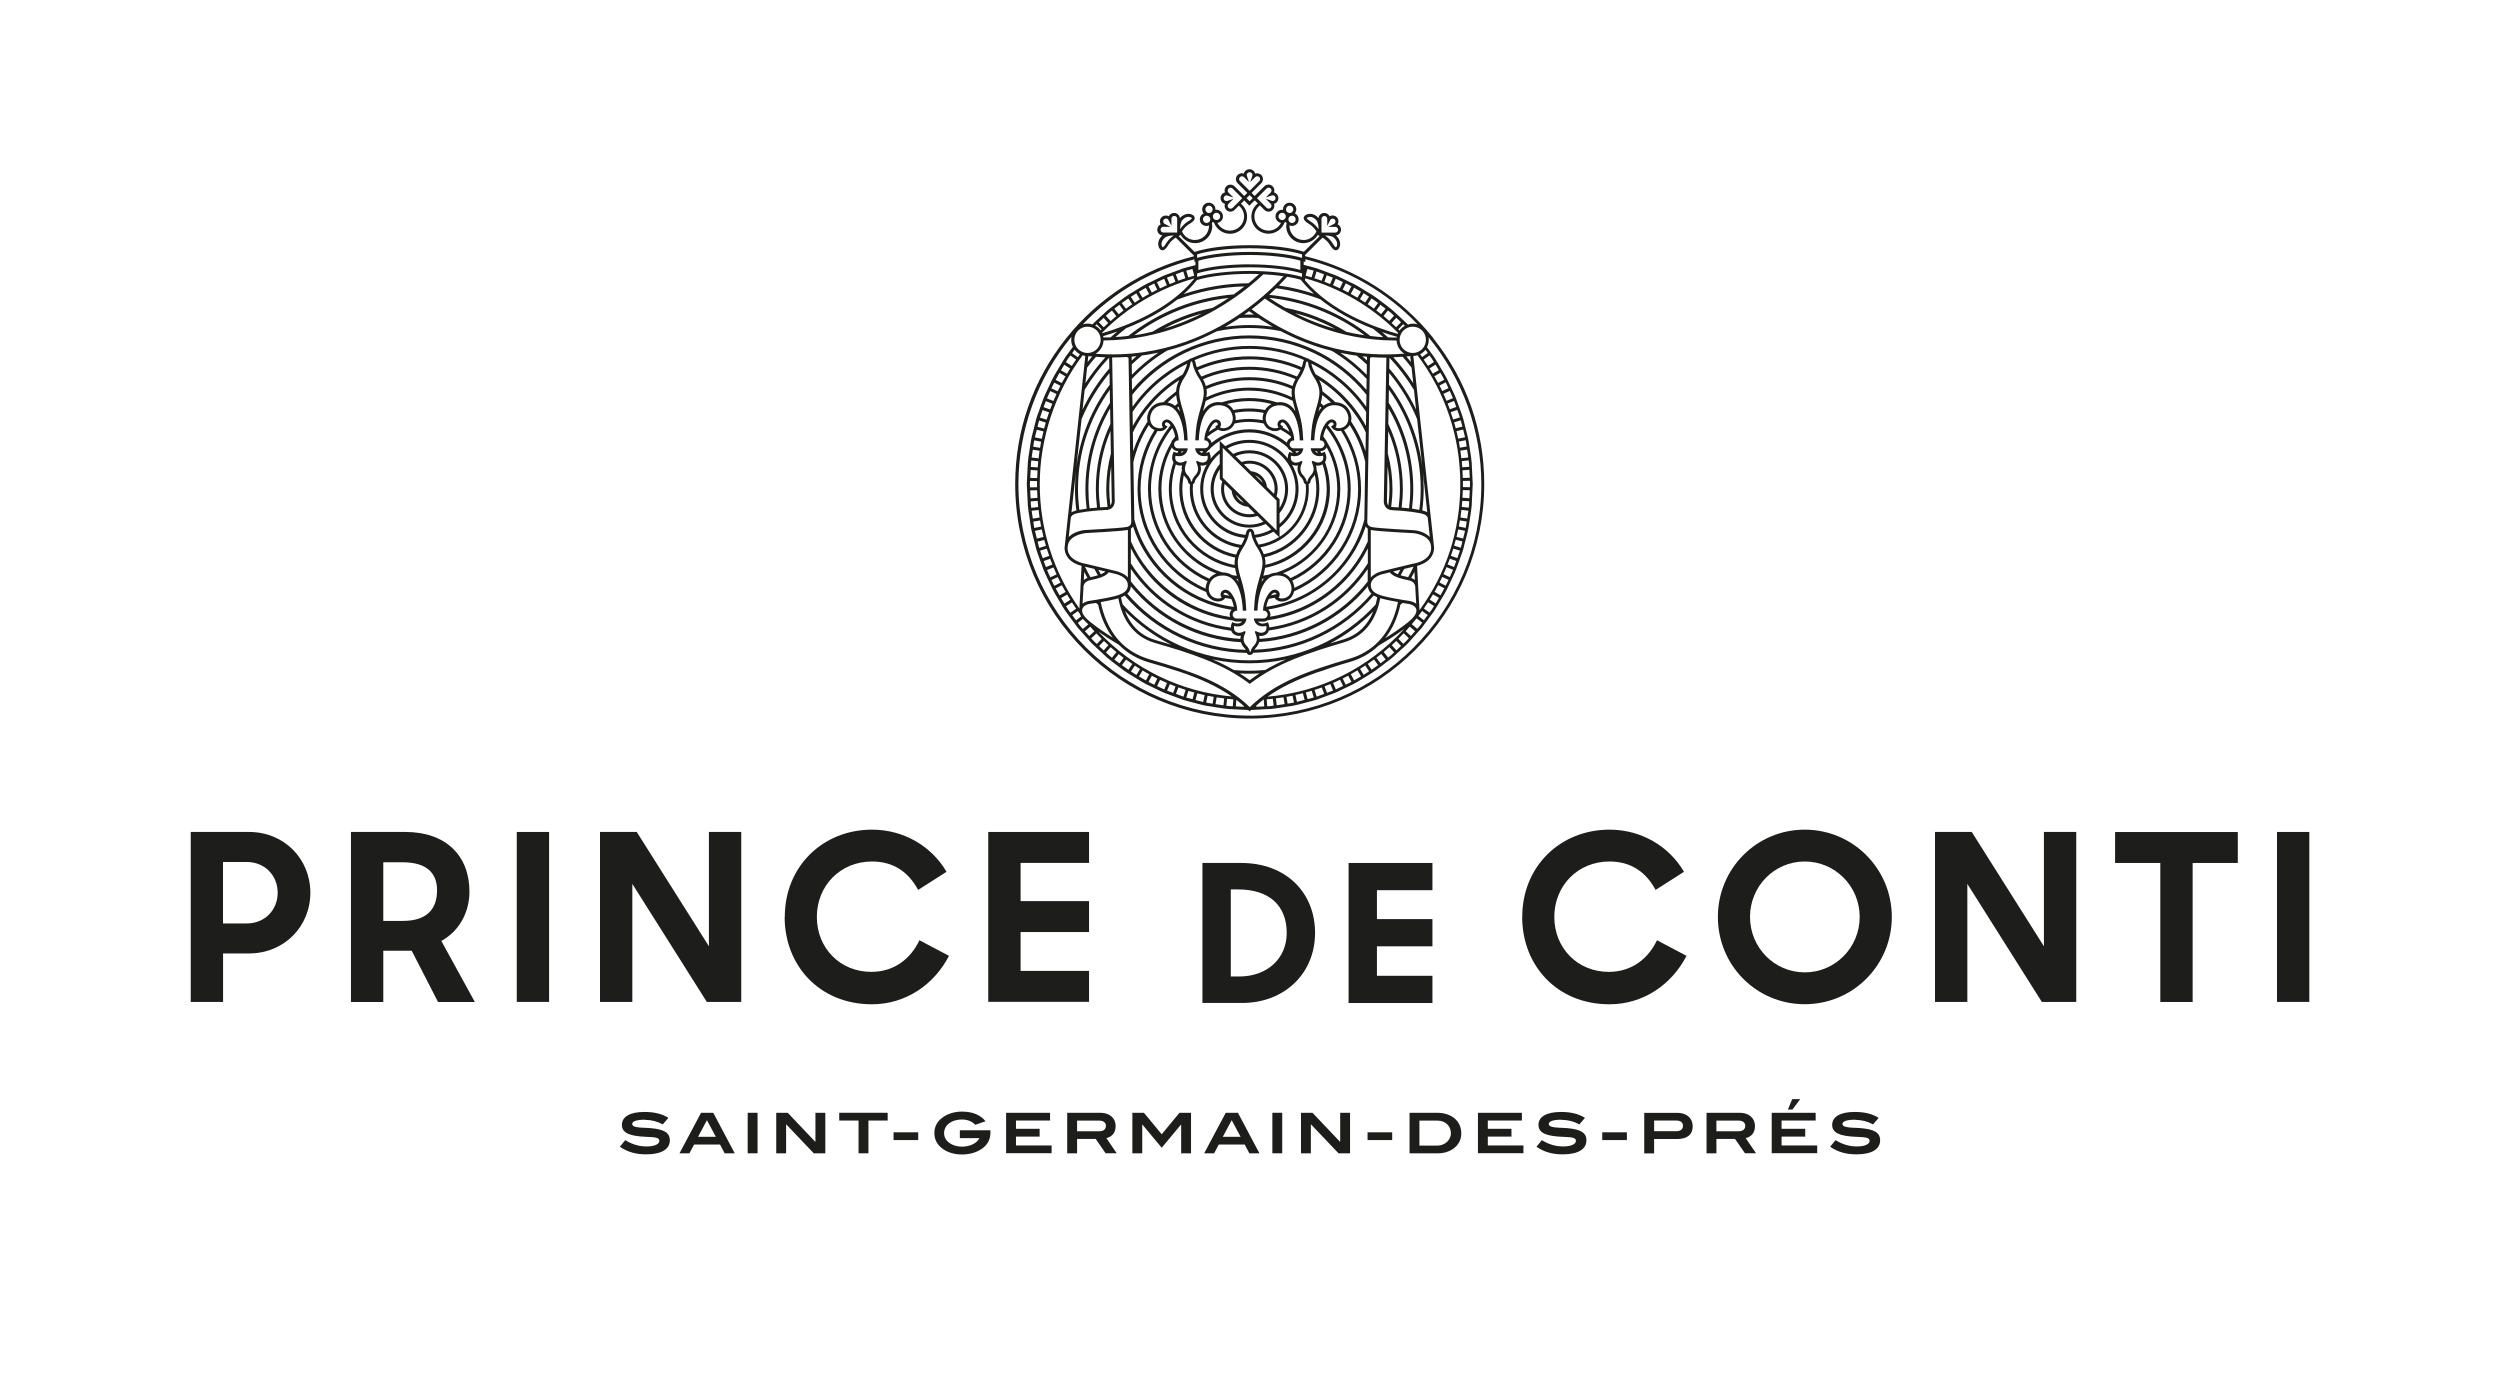 <?xml version="1.0" encoding="UTF-8"?>
<svg id="Calque_1" data-name="Calque 1" xmlns="http://www.w3.org/2000/svg" viewBox="0 0 357.17 198.43">
  <defs>
    <style>
      .cls-1 {
        fill: #1d1d1b;
      }
    </style>
  </defs>
  <g>
    <path class="cls-1" d="M27.24,118.86h8.35c5.02,0,8.75,3.86,8.75,8.68s-3.73,8.68-8.78,8.68h-3.69v6.92h-4.62v-24.28ZM31.86,123.15v8.78h3.39c2.63,0,4.42-1.96,4.42-4.39s-1.8-4.39-4.42-4.39h-3.39Z"/>
    <path class="cls-1" d="M50.14,118.86h7.78c5.82,0,9.15,3.43,9.15,8.52,0,2.89-1.4,5.62-4.02,7.05l4.79,8.72h-5.26l-3.76-7.32h-4.06v7.32h-4.62v-24.28ZM54.76,123.19v8.38h2.76c3.76,0,4.92-1.96,4.92-4.39s-1.46-3.99-4.92-3.99h-2.76Z"/>
    <path class="cls-1" d="M73.83,118.86h4.62v24.28h-4.62v-24.28Z"/>
    <path class="cls-1" d="M85.71,118.86h5.26l10.31,16.33v-16.33h4.62v24.28h-4.92l-10.64-16.86v16.86h-4.62v-24.28Z"/>
    <path class="cls-1" d="M112.12,131c0-7.25,5.46-12.47,12.47-12.47,4.56,0,8.52,2.4,10.64,6.02l-4.06,2.59c-1.36-2.53-3.49-4.06-6.59-4.06-4.52,0-7.88,3.46-7.88,7.92s3.33,7.85,7.78,7.85c3.33,0,5.65-1.93,6.88-4.52l4.22,2.23c-2.13,4.12-6.19,6.92-11.01,6.92-7.52,0-12.47-5.56-12.47-12.47Z"/>
    <path class="cls-1" d="M141.19,118.86h14.4v4.42h-9.78v5.46h9.78v4.42h-9.78v5.55h9.78v4.42h-14.4v-24.28Z"/>
    <path class="cls-1" d="M177.31,123.29h-5.52v20h5.68c6.03,0,10.41-4.21,10.41-10s-4.15-10-10.57-10ZM183.83,133.29c0,3.66-2.79,6.22-6.79,6.22h-1.2v-12.44h1.04c4.42,0,6.95,2.27,6.95,6.22Z"/>
    <polygon class="cls-1" points="204.65 127.18 204.65 123.29 192.67 123.29 192.67 143.3 204.65 143.3 204.65 139.41 196.72 139.41 196.72 135.2 204.65 135.2 204.65 131.31 196.72 131.31 196.72 127.18 204.65 127.18"/>
    <path class="cls-1" d="M217.48,131c0-7.25,5.46-12.47,12.47-12.47,4.56,0,8.52,2.4,10.64,6.02l-4.06,2.59c-1.36-2.53-3.49-4.06-6.59-4.06-4.52,0-7.88,3.46-7.88,7.92s3.33,7.85,7.78,7.85c3.33,0,5.66-1.93,6.89-4.52l4.22,2.23c-2.13,4.12-6.19,6.92-11.01,6.92-7.52,0-12.47-5.56-12.47-12.47Z"/>
    <path class="cls-1" d="M245.43,131c0-6.89,5.52-12.47,12.41-12.47s12.44,5.59,12.44,12.47-5.52,12.47-12.44,12.47-12.41-5.56-12.41-12.47ZM265.69,131c0-4.36-3.49-7.92-7.85-7.92s-7.82,3.56-7.82,7.92,3.46,7.92,7.82,7.92,7.85-3.56,7.85-7.92Z"/>
    <path class="cls-1" d="M276.44,118.86h5.26l10.31,16.33v-16.33h4.62v24.28h-4.92l-10.64-16.86v16.86h-4.62v-24.28Z"/>
    <path class="cls-1" d="M308.63,123.29h-6.45v-4.42h17.53v4.42h-6.45v19.86h-4.62v-19.86Z"/>
    <path class="cls-1" d="M325.31,118.86h4.62v24.28h-4.62v-24.28Z"/>
  </g>
  <g>
    <path class="cls-1" d="M92.15,159.97c-1.21,0-1.83.23-1.83.61,0,.2.17.34.5.42.55.14,1.29.1,2.19.18,1.82.17,2.69.61,2.69,1.74,0,1.25-1.18,2-3.38,2-1.45,0-2.65-.32-3.76-1.09l.77-.94c.99.61,1.97.9,3.05.9,1.17,0,1.82-.34,1.82-.81,0-.51-.75-.51-1.98-.57-2.25-.1-3.37-.54-3.37-1.7s1.13-1.85,3.23-1.85c1.42,0,2.56.29,3.41.85l-.8.93c-.82-.44-1.64-.65-2.54-.65Z"/>
    <path class="cls-1" d="M103.53,164.77l-.66-1.25h-3.71l-.66,1.25h-1.42l3.08-5.79h1.74l3.07,5.79h-1.42ZM101,160.04l-1.27,2.37h2.54l-1.27-2.37Z"/>
    <path class="cls-1" d="M106.82,164.77v-5.79h1.41v5.79h-1.41Z"/>
    <path class="cls-1" d="M116.26,164.77l-3.93-4.13h-.02v4.13h-1.41v-5.79h1.64l3.93,4.14h.03v-4.14h1.41v5.79h-1.65Z"/>
    <path class="cls-1" d="M124.07,160.09v4.68h-1.41v-4.68h-2.76v-1.11h6.92v1.11h-2.76Z"/>
    <path class="cls-1" d="M127.66,162.88v-1.11h3.52v1.11h-3.52Z"/>
    <path class="cls-1" d="M140.45,163.99c-.74.59-1.8.95-3.03.95-1.17,0-2.21-.35-2.93-.96-.66-.54-1-1.27-1-2.11s.35-1.55,1.01-2.09c.74-.61,1.78-.97,2.93-.97,1.51,0,2.66.48,3.37,1.38l-1.46.51c-.47-.5-1.14-.76-1.92-.76-1.5,0-2.54.83-2.54,1.94,0,.61.28,1.1.85,1.47.43.29,1.04.47,1.7.47,1.18,0,2.13-.5,2.51-1.22h-2.81v-1.12h4.37v.34c0,.88-.35,1.62-1.04,2.17Z"/>
    <path class="cls-1" d="M143.74,164.77v-5.79h6.28v1.11h-4.87v1.18h3.38v1.11h-3.38v1.27h5.09v1.11h-6.5Z"/>
    <path class="cls-1" d="M157.96,164.77l-1.42-2.05h-2.66v2.05h-1.41v-5.79h4.74c1.32,0,2.18.77,2.18,1.89,0,.91-.45,1.5-1.32,1.74l1.47,2.15h-1.58ZM158,160.84c0-.44-.35-.74-.95-.74h-3.17v1.52h3.18c.6,0,.94-.3.94-.78Z"/>
    <path class="cls-1" d="M168.75,164.77v-4.11h-.02l-2.76,3.32-2.76-3.32h-.02v4.11h-1.41v-5.79h1.65l2.54,3.07,2.54-3.07h1.65v5.79h-1.41Z"/>
    <path class="cls-1" d="M178.49,164.77l-.66-1.25h-3.71l-.66,1.25h-1.42l3.08-5.79h1.74l3.07,5.79h-1.42ZM175.97,160.04l-1.27,2.37h2.54l-1.27-2.37Z"/>
    <path class="cls-1" d="M181.78,164.77v-5.79h1.41v5.79h-1.41Z"/>
    <path class="cls-1" d="M191.23,164.77l-3.93-4.13h-.02v4.13h-1.41v-5.79h1.64l3.93,4.14h.03v-4.14h1.41v5.79h-1.65Z"/>
    <path class="cls-1" d="M195.38,162.88v-1.11h3.52v1.11h-3.52Z"/>
    <path class="cls-1" d="M208.77,161.94c0,.84-.34,1.55-1.03,2.09-.58.46-1.4.74-2.28.74h-4.08v-5.79h3.89c2.15,0,3.5,1.18,3.5,2.96ZM206.93,162.92c.23-.3.36-.65.36-1,0-1.06-.8-1.82-1.93-1.82h-2.57v3.57h2.57c.61,0,1.21-.29,1.57-.74Z"/>
    <path class="cls-1" d="M211.15,164.77v-5.79h6.28v1.11h-4.87v1.18h3.38v1.11h-3.38v1.27h5.09v1.11h-6.5Z"/>
    <path class="cls-1" d="M223.1,159.97c-1.21,0-1.83.23-1.83.61,0,.2.17.34.5.42.55.14,1.29.1,2.19.18,1.82.17,2.69.61,2.69,1.74,0,1.25-1.18,2-3.38,2-1.45,0-2.65-.32-3.76-1.09l.77-.94c.99.61,1.97.9,3.05.9,1.17,0,1.82-.34,1.82-.81,0-.51-.75-.51-1.98-.57-2.25-.1-3.37-.54-3.37-1.7s1.13-1.85,3.23-1.85c1.42,0,2.56.29,3.41.85l-.8.93c-.82-.44-1.64-.65-2.54-.65Z"/>
    <path class="cls-1" d="M228.91,162.88v-1.11h3.52v1.11h-3.52Z"/>
    <path class="cls-1" d="M241.84,160.88c0,1.2-.77,1.85-2.24,1.85h-3.28v2.05h-1.41v-5.79h4.74c1.32,0,2.18.77,2.18,1.89ZM240.44,160.87c0-.5-.33-.78-.95-.78h-3.17v1.52h3.18c.59,0,.94-.29.94-.74Z"/>
    <path class="cls-1" d="M249.3,164.77l-1.42-2.05h-2.66v2.05h-1.41v-5.79h4.74c1.32,0,2.18.77,2.18,1.89,0,.91-.45,1.5-1.32,1.74l1.47,2.15h-1.58ZM249.34,160.84c0-.44-.35-.74-.95-.74h-3.17v1.52h3.18c.6,0,.94-.3.94-.78Z"/>
    <path class="cls-1" d="M253.12,164.77v-5.79h6.28v1.11h-4.87v1.18h3.38v1.11h-3.38v1.27h5.09v1.11h-6.5ZM256.08,158.52h-.65l.62-1.49h1.14l-1.11,1.49Z"/>
    <path class="cls-1" d="M265.06,159.97c-1.21,0-1.83.23-1.83.61,0,.2.17.34.5.42.55.14,1.29.1,2.19.18,1.82.17,2.69.61,2.69,1.74,0,1.25-1.18,2-3.38,2-1.45,0-2.65-.32-3.76-1.09l.77-.94c.99.61,1.97.9,3.05.9,1.17,0,1.82-.34,1.82-.81,0-.51-.75-.51-1.98-.57-2.25-.1-3.37-.54-3.37-1.7s1.13-1.85,3.23-1.85c1.42,0,2.56.29,3.41.85l-.8.93c-.82-.44-1.64-.65-2.54-.65Z"/>
  </g>
  <path class="cls-1" d="M204.76,48.28c-4.64-5.8-11.14-9.95-18.31-11.68v-.16l2.5-2.49c.41.26.73.56.96.9.03.04.06.09.1.15.2.31.45.7.77.75.14.02.26-.02.37-.11.15-.12.3-.41.31-.76,0-.3-.08-.75-.55-1.19-.02-.02-.04-.03-.06-.05.42-.05.74-.4.74-.83,0-.32-.19-.62-.48-.76.19-.33.14-.74-.13-1.02-.26-.27-.7-.32-1.02-.13-.14-.29-.43-.48-.76-.48-.43,0-.79.32-.83.74-.02-.02-.03-.04-.05-.06-.45-.48-.9-.57-1.19-.55-.36.01-.64.17-.76.31-.09.11-.13.24-.1.37.05.32.44.57.75.77.05.03.1.07.15.09.42.29.72.68.91.97-.32.74-1.05,1.23-1.84,1.23-1.11,0-2.02-.91-2.02-2.02,0-.03,0-.06,0-.08.03.02.06.04.1.05.24.07.5.05.72-.07.22-.12.39-.32.46-.56.13-.45-.09-.93-.51-1.12.08-.1.14-.2.17-.31.07-.24.05-.5-.08-.72-.12-.22-.32-.39-.56-.46-.24-.07-.5-.05-.72.07-.22.12-.39.32-.46.56-.03.11-.04.22-.03.35-.21-.03-.4,0-.58.1-.22.12-.39.32-.46.56-.07.24-.05.5.07.72.12.22.32.39.56.46.04.01.08.02.12.02-.34.68-1.03,1.11-1.79,1.11-1.11,0-2.02-.91-2.02-2.02,0-.62.29-1.19.79-1.58l.64.64c.16.16.37.25.59.25s.44-.09.59-.25c.16-.16.25-.37.25-.59,0-.1-.02-.19-.05-.28.37-.1.62-.43.62-.81s-.26-.72-.62-.82c.11-.3.03-.64-.2-.87-.33-.33-.86-.33-1.19,0l-1.38,1.38-.44-.44,1.38-1.38c.16-.16.25-.37.25-.59s-.09-.44-.25-.59c-.23-.23-.57-.3-.87-.2-.1-.37-.43-.62-.81-.62s-.72.26-.82.62c-.3-.11-.64-.03-.87.2-.16.16-.25.37-.25.59s.09.44.25.59l1.38,1.38-.44.44-1.38-1.38c-.15-.15-.37-.24-.59-.24h0c-.23,0-.44.09-.59.24-.23.23-.3.57-.2.87-.37.1-.62.43-.62.82s.26.72.62.81c-.11.3-.03.64.2.87.16.16.37.25.59.25s.43-.09.59-.25l.61-.61c.48.39.75.95.75,1.55,0,1.11-.91,2.02-2.02,2.02-.76,0-1.45-.43-1.79-1.11.04,0,.08-.01.12-.02.24-.07.44-.24.56-.46.12-.22.15-.48.07-.72-.07-.24-.24-.44-.46-.56-.18-.1-.38-.13-.58-.1.01-.13,0-.24-.03-.35-.07-.24-.24-.44-.46-.56-.22-.12-.48-.15-.72-.07-.5.15-.79.68-.64,1.18.03.11.09.21.17.31-.42.2-.64.67-.51,1.12.07.24.23.44.46.56.22.12.49.15.72.07.04-.01.07-.03.1-.05,0,.03,0,.06,0,.08,0,1.11-.91,2.02-2.02,2.02-.79,0-1.53-.49-1.84-1.23.18-.29.48-.68.91-.97.04-.03.09-.06.15-.09.31-.2.7-.44.75-.77.02-.13-.02-.26-.1-.37-.12-.15-.41-.3-.76-.31,0,0-.02,0-.03,0-.26,0-.72.08-1.17.55-.02.02-.03.04-.05.06-.05-.42-.4-.74-.83-.74-.32,0-.62.19-.76.48-.32-.18-.75-.13-1.02.13-.16.16-.25.37-.25.6,0,.15.04.29.11.42-.29.14-.48.43-.48.76,0,.43.32.79.74.83-.02.01-.04.03-.06.05-.47.44-.56.89-.55,1.19.01.36.17.64.31.76.11.09.23.13.37.11.32-.05.57-.44.77-.75l.02-.03s.05-.08.08-.12c.28-.42.67-.72.96-.9l2.58,2.56v.11c-7.14,1.75-13.62,5.91-18.23,11.7-4.77,5.98-7.29,13.19-7.29,20.84,0,18.47,15.03,33.5,33.5,33.5s33.51-15.03,33.51-33.5c0-7.67-2.53-14.89-7.32-20.88ZM175.52,29.12l.7-.71-.86.29c-.05.02-.09.03-.13.03-.23,0-.41-.19-.41-.41s.19-.41.41-.41c.04,0,.08.01.13.03l.86.28-.7-.7c-.16-.16-.16-.42,0-.58.08-.08.18-.12.29-.12h0c.11,0,.21.04.29.12l1.38,1.38-1.38,1.38c-.15.15-.42.15-.58,0-.08-.08-.12-.18-.12-.29s.04-.21.12-.29ZM181.54,26.93c.16.16.16.42,0,.58l-.7.7.86-.28c.13-.04.27-.03.37.05.1.08.17.2.17.33,0,.23-.19.41-.41.41-.04,0-.07-.01-.13-.03l-.87-.29.71.71c.08.08.12.18.12.29s-.04.21-.12.29c-.16.16-.42.16-.58,0l-1.38-1.38,1.38-1.38c.16-.16.42-.16.58,0ZM167.58,33.65s.08,0,.11,0c-.31.21-.69.53-.99.96h0s-.06.1-.1.16c-.1.16-.34.54-.47.56-.01,0-.01,0-.03-.01-.05-.04-.15-.2-.16-.44,0-.21.06-.53.42-.87.31-.29.83-.36,1.22-.36ZM166.22,32.4h1l-.81-.41s-.08-.04-.11-.07c-.08-.08-.12-.18-.12-.29s.04-.21.12-.29c.16-.16.43-.16.58,0,.03.03.05.06.07.11l.41.82v-1.01c0-.23.18-.41.41-.41.23,0,.41.18.41.41v1.96h-1.96c-.23,0-.41-.18-.41-.41s.18-.41.41-.41ZM169.8,30.99h.03c.24,0,.41.11.45.16.01.02.01.02.01.02-.02.13-.38.36-.56.47h-.02s-.1.07-.14.1c-.43.29-.75.67-.96.99-.01-.46.05-1,.35-1.33.32-.34.63-.42.84-.42ZM178.53,24.6c.23,0,.41.19.41.41,0,.04-.01.07-.03.13l-.29.88.71-.72c.16-.16.42-.16.58,0,.16.16.16.42,0,.58l-1.38,1.38-1.38-1.38c-.16-.16-.16-.42,0-.58.15-.15.42-.15.58,0l.71.72-.29-.88c-.02-.05-.03-.09-.03-.13,0-.23.19-.41.41-.41ZM178.53,27.87l.44.44-.44.44-.44-.44.44-.44ZM187.18,30.99c.21,0,.52.07.84.42.32.34.37.92.35,1.33-.21-.31-.53-.69-.96-.99h0s-.08-.06-.13-.09l-.03-.02c-.17-.11-.54-.34-.56-.47,0,0,0,0,.01-.02.04-.05.2-.15.45-.16h.03ZM189.21,30.86c.23,0,.41.18.41.41v1.01l.41-.82c.03-.05.04-.09.07-.11.16-.16.43-.16.58,0,.08.08.12.18.12.29s-.04.21-.12.29c-.03.03-.07.05-.11.07l-.81.41h1c.23,0,.41.18.41.41s-.18.41-.41.41h-1.96v-1.96c0-.23.18-.41.41-.41ZM190.62,34.01c.36.33.42.66.42.87,0,.24-.11.41-.16.44-.02.01-.02.02-.02.01-.13-.02-.36-.38-.47-.56-.04-.06-.07-.11-.1-.16-.29-.43-.67-.75-.99-.96.46-.01,1,.05,1.33.35ZM178.58,102.24c-18.24,0-33.08-14.84-33.08-33.08,0-7.67,2.69-15.14,7.59-21.06-.03.15-.05.3-.05.45,0,.34.08.68.24,1.01l-.23.31h0l-.84,1.14c-.18.27-.34.54-.5.81v.02c-.09.14-.18.29-.27.43l-.03.06h0c-.49.81-1,1.64-1.39,2.54h0c-.08.18-.17.35-.25.53-.34.7-.69,1.43-.93,2.19-.09.28-.2.55-.3.82v.04c-.25.63-.49,1.27-.63,1.95-.07.32-.16.64-.24.95v.03c-.17.61-.34,1.25-.43,1.9-.04.33-.1.66-.15.99v.02c-.1.6-.2,1.23-.25,1.85v.12s0,0,0,0l-.14,2.83h0s0,.05,0,.05v.05s.14,2.83.14,2.83h0v.12h0c.05.62.15,1.25.25,1.85v.02c.06.34.11.66.15.99.08.65.25,1.28.42,1.91.09.32.17.65.25.98v.02c.15.67.39,1.31.62,1.94v.03c.11.27.21.55.31.82.24.76.59,1.49.93,2.2.08.17.17.35.25.52h0c.4.92.94,1.82,1.39,2.55h0l.03.06c.09.14.17.29.26.43v.02c.17.27.33.55.52.82l.83,1.13h0l.93,1.25,1.97,2.2c.22.22.46.44.69.65l.02.02c.11.1.22.2.33.3h0s.09.09.09.09h0s1.04.96,1.04.96c.24.22.5.41.76.61l.02.02c.11.08.22.17.33.25l.05.04s0,0,0,0l.05.04h0s.18.14.18.14c.69.53,1.4,1.07,2.18,1.52h.02c.18.12.37.24.55.35.61.38,1.3.81,2.02,1.13h.01s.01.01.01.01c.25.12.49.24.77.37.61.3,1.23.62,1.91.84l2.1.78.77.21h0c.31.07.62.16.92.24.59.16,1.21.33,1.84.43h.05s0,0,.01,0h.06c.31.05.62.1.94.16.61.1,1.24.2,1.87.26h.12s0,0,0,0l2.65.13s.02.02.03.02c.01.01.03.02.04.03l.15.15.15-.15s.02-.02.04-.03c0,0,.02-.02.03-.02l2.71-.14h0s.12,0,.12,0h0c.63-.06,1.26-.17,1.88-.27.31-.05.61-.1.92-.14h.06s0-.01.01-.01h.05c.63-.11,1.24-.27,1.84-.44.3-.08.61-.17.92-.24h0s.12-.03.12-.03h0s.67-.18.67-.18l2.07-.77h0c.67-.22,1.3-.54,1.91-.84.27-.14.51-.26.77-.37h.01s.01-.01.01-.01c.72-.32,1.41-.75,2.02-1.13.18-.11.36-.23.55-.34h0c.78-.45,1.5-1,2.19-1.53l.18-.14h0s.05-.04.05-.04h0l.05-.04h0c.11-.09.22-.17.33-.25l.03-.02c.25-.19.52-.38.76-.6l1.04-.95h0s.09-.09.09-.09h0c.11-.1.22-.2.33-.3h.02c.23-.22.47-.44.7-.67l1.98-2.21.91-1.24h0l.84-1.14c.18-.27.35-.55.51-.82.09-.15.17-.29.26-.44l.03-.06h0c.44-.72.98-1.6,1.37-2.51h.02v-.05c.08-.17.16-.34.25-.52.34-.7.68-1.43.93-2.19.09-.28.2-.55.3-.82v-.03c.24-.62.48-1.26.62-1.92v-.03c.08-.34.18-.68.26-.99.16-.61.33-1.25.42-1.9v-.03c.05-.32.1-.65.15-.97v-.02c.1-.6.2-1.22.25-1.84v-.12s0,0,0,0l.14-2.83h0s0-.05,0-.05v-.05s-.14-2.83-.14-2.83h0v-.12h0c-.05-.62-.15-1.24-.25-1.84v-.02c-.05-.32-.1-.64-.15-.95v-.04c-.09-.65-.26-1.29-.42-1.9-.09-.32-.18-.66-.25-.99-.14-.68-.38-1.33-.62-1.96v-.03c-.11-.27-.21-.55-.31-.82-.24-.77-.59-1.49-.93-2.2-.08-.17-.16-.34-.25-.52h0c-.39-.92-.9-1.75-1.39-2.55h0l-.03-.06c-.09-.15-.18-.29-.26-.44-.16-.27-.33-.55-.51-.83l-.83-1.13h0l-.2-.28c.17-.34.26-.68.26-1.04,0-.13-.01-.25-.04-.39,4.87,5.91,7.55,13.36,7.55,21,0,18.24-14.84,33.08-33.08,33.08ZM170.79,37.37v.51c-.3.08-.61.17-.92.24h0s-.12.03-.12.03h0s-.67.18-.67.18l-2.07.77h0c-.67.22-1.3.53-1.91.84-.26.13-.52.26-.78.38h-.01c-.72.32-1.38.74-2.02,1.13l-.03.02c-.17.11-.34.21-.51.32h-.01c-.78.45-1.5,1-2.19,1.53l-.17.13h0s-.05.04-.05.04c0,0,0,0,0,0l-.05.04h0c-.11.09-.22.17-.33.25l-.03.02c-.25.19-.52.38-.76.6l-1.04.95h0s-.09.09-.09.09h0c-.11.1-.22.2-.33.3-.2.19-.42.39-.63.6-.51-.16-.94-.14-1.37,0,4.35-4.57,9.86-7.77,15.94-9.29v.36l.19-.06ZM168.54,33.65h.06v-.08s.04-.02.05-.04c.44.75,1.23,1.21,2.09,1.21,1.35,0,2.45-1.1,2.45-2.45,0-.11-.02-.23-.05-.34v-.05s0,0,0-.01c.02-.02.05-.05.07-.09.02-.03.03-.06.04-.1.06.05.13.08.19.11.36.95,1.27,1.59,2.28,1.59,1.35,0,2.45-1.1,2.45-2.45,0-.71-.32-1.38-.88-1.85l.47-.47.71.74.02-.02.02.02.75-.75.44.44c-.59.47-.92,1.16-.92,1.88,0,1.35,1.1,2.45,2.45,2.45,1.02,0,1.94-.65,2.29-1.61,0,0,0,0,.01,0,.03,0,.06,0,.09-.03.03-.02.06-.04.08-.06,0,.03.02.06.04.1.02.04.05.06.07.09,0,0,0,0,.01.02v.05c-.03.11-.06.23-.06.34,0,1.35,1.1,2.45,2.45,2.45.86,0,1.65-.46,2.09-1.21.01.02.03.03.05.04v.08h.06s.05.05.08.06c0,0,.02.01.05.02l-2.26,2.24h0c-1.85-.6-4.69-.94-7.77-.94s-5.93.34-7.78.94l-.06.02-2.28-2.26s.04-.02.05-.02c.03-.01.06-.03.08-.06ZM172.58,29.41s.1-.02.15-.02c.09,0,.17.02.25.06.12.07.21.18.25.31.08.27-.08.57-.35.65-.13.04-.27.03-.4-.04-.12-.07-.21-.18-.25-.31-.08-.27.08-.57.35-.65h0ZM172.24,30.84s.1-.02.15-.02c.08,0,.17.02.25.06.12.06.21.17.25.31h0c.04.14.02.28-.04.4-.07.12-.18.21-.31.25h0c-.13.04-.27.03-.4-.04-.12-.07-.21-.18-.25-.31-.04-.13-.03-.27.04-.4s.18-.21.31-.25ZM173.3,31.07c-.04-.13-.03-.27.04-.4.07-.12.18-.21.31-.25.14-.04.28-.02.4.04.12.07.21.18.25.31s.03.27-.04.4-.18.21-.31.25c-.28.08-.57-.08-.65-.35ZM184.09,31.2v-.02c.05-.13.14-.23.25-.3.12-.06.26-.08.4-.04.27.08.43.37.35.65-.04.13-.13.24-.25.31-.12.06-.26.08-.4.04-.13-.04-.24-.13-.31-.25-.06-.12-.08-.25-.04-.38ZM184.75,30.06c-.04.13-.13.24-.25.31-.12.07-.27.08-.4.04-.13-.04-.24-.13-.31-.25s-.08-.26-.04-.4c.04-.13.13-.24.25-.31.12-.07.27-.08.4-.04.27.08.43.37.35.65ZM183.68,31.07c-.04.13-.13.24-.25.31-.12.07-.26.08-.4.04-.13-.04-.24-.13-.31-.25-.07-.12-.08-.26-.04-.4s.13-.24.25-.31c.12-.06.26-.08.4-.04.13.04.24.13.31.25s.08.26.04.4ZM153.28,49.94h0s0,0,0,0h0ZM153.13,52.28l-.85-.54.03-.05c.09-.15.18-.3.27-.44l.34-.46.82.58c-.21.31-.42.61-.61.9ZM151.58,52.9s.06-.1.09-.15c.05-.09.1-.17.15-.25h0c.08-.13.16-.26.23-.39l.84.54c-.18.29-.33.53-.46.75l-.86-.5ZM150.82,54.27c.15-.29.34-.65.54-1l.86.5c-.19.34-.37.65-.53.95l-.88-.45ZM150.45,54.99c.03-.07.07-.15.11-.21.02-.04.04-.08.06-.12l.88.45c-.13.26-.27.52-.39.79l-.9-.41.03-.05c.05-.11.1-.22.15-.32h0s.03-.06.03-.06h0s.02-.05.02-.05h0ZM149.58,56.91c.15-.36.3-.71.46-1.04l.9.42c-.18.39-.31.7-.44,1l-.92-.37ZM149.29,57.66c.03-.08.06-.16.09-.24.01-.04.03-.07.04-.11l.92.37-.03.08c-.1.24-.2.49-.29.74l-.92-.33.02-.07c.04-.11.08-.22.12-.33h0s.02-.06.02-.06c0,0,0,0,0,0l.02-.05h0ZM148.58,59.66c.11-.34.23-.69.37-1.07h0s.93.32.93.32c-.11.32-.23.68-.35,1.04l-.96-.29ZM148.23,60.96l.02-.07c.03-.11.06-.22.08-.33h0s.03-.12.03-.12h0c.02-.09.05-.18.07-.27,0-.03.02-.06.03-.09l.95.29c-.09.31-.17.59-.24.85l-.95-.24ZM147.85,62.49c.07-.3.15-.63.25-.99,0-.03.02-.07.03-.1h0s.95.23.95.23c-.08.33-.16.68-.24,1.06l-.98-.2ZM147.63,63.73c.02-.11.03-.22.05-.32v-.06c.02-.12.05-.23.07-.35l.02-.09.97.2c-.06.29-.1.58-.15.87l-.97-.16v-.09ZM147.39,65.37c.04-.31.09-.65.15-1.02l.02-.1.96.15c-.06.36-.1.73-.14,1.08l-.99-.11ZM156.68,46.33l.7.72s-.04.04-.06.06c-.03.03-.06.05-.08.08-.2-.27-.46-.5-.77-.67.07-.07.14-.13.21-.2ZM178.53,38.71c-2.85,0-5.65.32-7.5.85v-.5c1.79-.55,4.59-.87,7.5-.87s5.68.32,7.49.87v.5c-1.86-.54-4.65-.85-7.49-.85ZM199.95,47.22s-.07-.07-.11-.11c-.02-.02-.05-.05-.07-.07l.7-.72c.08.07.16.15.24.22-.3.17-.56.4-.76.68ZM209.9,71.61l-.02.48c0,.12-.02.24-.04.36v.08s-1-.11-1-.11c.03-.29.05-.58.07-.86h0s.99.05.99.05ZM208.91,66.76c-.02-.29-.04-.58-.07-.88l.99-.11v.09c.03.12.04.25.05.37l.02.46-.99.07ZM208.57,74.35l.97.16v.09c-.03.11-.05.22-.06.33v.06c-.02.12-.05.23-.07.35,0,.03-.01.06-.02.08l-.97-.2c.06-.29.1-.58.15-.87ZM209.63,73.97l-.02.11-.96-.15c.06-.38.1-.75.14-1.08l.99.11c-.04.33-.1.67-.15,1.02ZM209.31,75.83c-.07.3-.15.62-.25.99,0,.03-.02.06-.02.09,0,0,0,.02,0,.03l-.95-.24c.08-.33.16-.68.24-1.06l.98.2ZM208.8,77.89c-.02.09-.05.18-.08.27,0,.03-.02.06-.03.09l-.95-.29c.09-.31.17-.59.24-.85l.95.24-.02.07c-.03.11-.06.22-.08.33v.05s-.01,0-.01,0v.06s-.01,0-.01,0ZM208.58,78.66c-.11.34-.23.69-.37,1.07h0s-.93-.32-.93-.32c.12-.33.24-.68.35-1.03l.96.29ZM208.06,80.14l-.03.07c-.04.11-.08.22-.12.33h0s-.02.06-.02.06c0,0,0,0,0,0l-.02.05c-.03.08-.06.16-.09.25-.01.04-.03.07-.04.11l-.92-.37.03-.09c.1-.24.19-.49.29-.73l.92.33ZM207.59,81.41c-.15.36-.3.71-.46,1.04l-.9-.42c.18-.39.31-.7.44-1l.92.37ZM206.71,83.33c-.03.07-.07.15-.11.22-.02.04-.04.08-.06.12l-.88-.45c.13-.26.27-.52.39-.79l.9.41c-.06.12-.12.25-.18.38h0s-.03.06-.03.06c0,0,0,0,0,0l-.02.05h0ZM206.35,84.05c-.16.3-.34.65-.54,1l-.86-.5c.19-.33.36-.65.53-.95l.88.45ZM205.58,85.42s-.06.1-.09.15c-.05.09-.1.17-.15.25-.08.13-.16.26-.23.39l-.84-.54c.18-.29.33-.53.46-.75l.86.5ZM204.88,86.58l-.03.04c-.09.15-.18.3-.27.44l-.34.46-.82-.58c.21-.31.42-.61.61-.9l.85.54ZM202.65,88c.18-.23.36-.47.52-.71l.81.58-.55.74-.79-.61ZM201.28,91.17l-.39.43c-.12.12-.25.25-.38.36l-.03.02-.7-.72c.25-.25.5-.5.76-.78l.74.69ZM156.64,90.5c.26.27.51.53.76.78l-.7.72-.03-.02c-.13-.12-.27-.25-.39-.37l-.38-.42.74-.69ZM155.02,50.84s.03,0,.04,0l-2.49,23.01s-.01.06-.01.07l-.41,3.81-.06.55c.01.72.35,2.01,2.43,2.56l-.15,2.93h0c0,.06,0,.12,0,.18l-.16,2.99c-3.7-5.21-5.66-11.35-5.66-17.77s2.12-13.07,6.13-18.42c.05.02.09.03.14.05h0l.22.05ZM157.92,51.05c-1.04,1.14-2,2.38-2.85,3.69l.24-2.21c.36-.48.76-.98,1.26-1.55.42.03.87.05,1.35.07ZM170.6,39.78v.07c-3.63,4.48-9.76,6.77-13.12,7.75-.01-.02-.02-.04-.03-.06,0,0,0,0,0-.01,3.66-3.69,8.21-6.36,13.17-7.75ZM200.93,50.92h.11c.15-.02.3-.04.44-.05l.09.85c-.21-.27-.43-.54-.65-.8ZM159.87,92.14c1.17,1.17,2.61,2.01,4.3,2.5,1.23.35,2.67.78,4.08,1.24l.11.03c3.24,1.08,5.6,2.19,7.61,3.59-7.26-.64-14-3.92-19.06-9.27.92.65,1.91,1.29,2.96,1.9ZM198.48,52.65l.03-1.55c1.33,1.42,2.51,2.97,3.5,4.61l.3,2.8c-1.01-2.11-2.3-4.08-3.83-5.86ZM153.75,66.97l.77-7.08c.99-2.38,2.34-4.6,3.99-6.59l.03,1.67c-2.66,3.55-4.29,7.66-4.79,12ZM158.83,71.7v.03s0,.03-.01.07v.02s-.02.06-.03.09c0,0,0,.02-.01.03l-.02.05s-.02.04-.03.06c0,.01-.01.02-.02.03l-.03.05s-.02.04-.04.05c0,0,0,0-.01.01-.1-.87-.15-1.62-.15-2.34,0-1.06.09-2.14.27-3.21l.09,5.01s0,.02,0,.04ZM158.05,69.86c0,.78.06,1.59.18,2.55-.05.01-.1.02-.16.02-.26.01-.55.03-.9.05-.12-.99-.18-1.82-.18-2.63,0-2.85.56-5.64,1.66-8.27l.06,3.2c-.44,1.71-.66,3.42-.66,5.07ZM156.56,69.86c0,.85.06,1.75.17,2.66-.35.03-.71.06-1.06.1-.12-.96-.17-1.86-.17-2.76,0-4.04,1.07-8.01,3.1-11.51l.04,2.2c-1.38,2.93-2.08,6.06-2.08,9.3ZM155.07,69.86c0,.92.06,1.84.18,2.82-.39.05-.74.11-1.05.16-.12-1.02-.19-2.02-.19-2.98,0-5.11,1.57-10.01,4.54-14.17l.03,1.86c-2.3,3.7-3.51,7.96-3.51,12.32ZM153.58,69.86c0,1,.06,2.01.2,3.07h-.01c-.07.02-.15.04-.21.06-.13.04-.25.08-.33.12-.05.03-.11.06-.15.09l.64-5.9c-.09.85-.13,1.7-.13,2.56ZM158.09,72.86c.11,0,.22-.02.31-.05.68-.18.86-.82.86-1.17l-.37-20.57s.04,0,.06,0c.6,0,1.24-.02,2-.07l.28.11.39,23.43s0,.07-.02.16c0,.04-.02.08-.03.12,0,.02-.01.03-.02.05l-.02.05s0,.02-.01.03c-.02.03-.04.06-.07.09,0,0-.01.01-.02.02,0,0,0,.01-.01.02-.01.01-.03.02-.04.03-.01,0-.02.01-.03.02l-.03.02s-.04.03-.07.04c-.08.04-.19.08-.3.1-.95.18-5.96.43-6.01.44-.01,0-.05,0-.11.01h-.06c-.05.02-.12.03-.2.05-.03,0-.06.01-.1.02-.08.02-.18.04-.28.07l-.1.03c-.34.1-.64.24-.9.4,0,0-.02.01-.02.02h-.01c-.13.09-.26.19-.38.3-.02.02-.04.04-.05.05l-.02.03s-.01.01-.02.02l.3-2.8c.03-.1.13-.3.43-.45.54-.26,2.64-.54,4.67-.63ZM161.67,50.97h0s.03-.01.05-.02c.03,0,.07,0,.1-.01.19-.02.37-.04.56-.06-.23.19-.46.4-.7.62v-.53ZM161.68,52.08c.48-.45.98-.89,1.48-1.3.06,0,.12-.02.18-.02.1-.01.2-.02.3-.04.2-.03.41-.07.61-.1l.25-.05c.27-.05.58-.11.89-.17.04,0,.07-.01.11-.02-1.37.92-2.65,1.98-3.79,3.16l-.02-1.46ZM190.79,47c-.3-.08-.59-.17-.88-.26-.07-.02-.15-.05-.22-.07-.13-.04-.26-.08-.39-.13-.28-.1-.57-.2-.84-.3h-.02c-.27-.1-.53-.21-.79-.31l-.13-.05c-.18-.07-.37-.15-.55-.22-.52-.22-.97-.43-1.39-.63-.04-.02-.09-.04-.13-.07l-.11-.06c-.11-.05-.21-.11-.32-.16,2,.52,3.93,1.28,5.75,2.26ZM194.95,47.9c-.29-.04-.58-.09-.85-.14l-.09-.02c-.23-.04-.46-.08-.68-.12-.31-.06-.62-.13-.97-.21-2.7-1.68-5.65-2.84-8.76-3.45-.82-.46-1.59-.94-2.29-1.41,4.94.51,9.65,2.35,13.64,5.35ZM197.56,48.16h-.12c-.23-.02-.46-.03-.69-.05-.27-.02-.55-.06-.81-.09l-.16-.02c-4.19-3.32-9.18-5.35-14.46-5.88.36-.32.69-.64,1.01-.94,2.16.29,4.28.82,6.29,1.57,2.05,1.65,4.59,3.07,7.55,4.22.51.4,1,.8,1.46,1.2-.02,0-.04,0-.07,0ZM177.75,44.96c.19-.13.37-.27.57-.41.03-.02.06-.04.08-.06l.05-.04c.22.16.45.33.7.5-.46-.02-.94-.02-1.4,0ZM180.51,45.88l.11.07c.42.26.81.5,1.21.73-1.11-.16-2.23-.24-3.34-.24s-2.3.09-3.46.26c.36-.21.74-.44,1.15-.69l.08-.05c.16-.1.32-.2.48-.3.1-.07.2-.13.29-.2l.04-.03c.52-.03.98-.04,1.41-.04s.85.01,1.31.04c.14.09.28.19.43.28.09.06.19.12.28.18ZM198.44,54.96l.03-1.67c1.66,2,3,4.21,3.99,6.59l.76,6.98c-.51-4.31-2.14-8.38-4.78-11.9ZM191.51,50.41c.33.07.69.14,1.1.21.08.01.16.03.24.04.13.02.25.05.38.07.12.02.25.03.38.05.07,0,.14.02.21.03.49.4.98.82,1.46,1.28l-.02,1.46c-1.14-1.17-2.4-2.22-3.75-3.13ZM194.62,50.9c.19.02.39.04.6.06.02,0,.04,0,.07,0h.01s0,.53,0,.53c-.23-.21-.45-.41-.68-.6ZM201.18,82.46c-.23-.05-.53-.12-.75-.18-.12-.03-.22-.06-.32-.09.17-.3.34-.61.5-.91l1.3-.31s.02,0,.04,0c-.24.5-.5,1.01-.78,1.5ZM199.71,82.04c-.08-.03-.16-.07-.24-.11-.04-.02-.08-.05-.12-.07h-.02c-.08-.05-.14-.1-.2-.15-.03-.02-.05-.04-.08-.07l1.01-.24c-.1.19-.22.4-.35.63ZM201.94,82.73s-.03-.02-.04-.03c-.02-.02-.05-.03-.07-.04-.07-.04-.14-.07-.21-.09.16-.29.31-.58.46-.87l.06,1.17c-.06-.05-.12-.1-.2-.15ZM163.94,60.23c-.87,1.31-1.56,2.74-2.05,4.25l-.04-2.69c1.49-3.06,3.77-5.64,6.63-7.48-.28.55-.43,1.09-.45,1.61-.7.53-1.29,1.03-1.8,1.54-1.78.06-2.31,1.48-2.34,2.22-.01.16.01.36.06.55ZM190.77,57.46c-.52-.52-1.13-1.03-1.84-1.57-.02-.52-.18-1.06-.47-1.61,2.87,1.84,5.17,4.43,6.67,7.5l-.04,2.67c-.49-1.51-1.19-2.94-2.07-4.26.04-.19.06-.37.05-.52-.03-.73-.55-2.13-2.3-2.21ZM161.49,84.13c.04-.12.06-.24.07-.36,3.91,4.74,9.62,7.65,15.73,7.98.12.42.37.7.49.83.03.03.06.06.08.09.04.05.08.11.12.17-6.5-.14-12.66-3.06-16.92-8.02.03-.03.06-.07.1-.1l.02-.02s.04-.05.06-.07c.1-.12.17-.26.23-.4,0-.02.01-.04.02-.07v-.03s0,0,0,0ZM176.67,88.37c-.31,0-.56-.25-.56-.56s.25-.56.56-.56h.09v-.07c0-1.11-.79-2.93-1.68-2.93-.06,0-.12,0-.18.03-.21.06-.35.17-.44.33-.09.16-.11.37-.05.55.03.09.09.16.13.21-.07.05-.23.14-.48.14-.12,0-.25-.02-.39-.06-1.04-.29-.98-1.36-.98-1.41,0-.07.1-1.82,2.02-1.82,2.8,0,2.84,4.91,2.84,4.96v.06h.5v-.07c-.08-1.93-.3-2.78-.42-3.24-.03-.11-.05-.2-.06-.27-.03-.16-.11-.41-.2-.73-.22-.71-.51-1.69-.53-2.41-.06-1.05.56-1.98.82-2.38.04-.07.08-.12.1-.16.16-.27.58-1.09.66-1.68.04-.28.14-.36.18-.36.05,0,.15.08.19.36.08.59.51,1.42.66,1.68.02.04.06.09.1.16.26.4.88,1.33.82,2.38-.02.72-.32,1.69-.53,2.4-.1.32-.17.57-.2.73-.01.08-.04.17-.06.27-.12.46-.34,1.31-.42,3.24v.07s.5,0,.5,0v-.06s.04-4.96,2.84-4.96c1.92,0,2.02,1.74,2.02,1.82,0,.05.06,1.12-.98,1.41-.14.04-.27.06-.39.06-.26,0-.41-.08-.48-.14.05-.04.11-.12.13-.21.05-.18.03-.39-.05-.55-.09-.16-.24-.27-.44-.33-.06-.02-.12-.03-.18-.03-.89,0-1.67,1.83-1.68,2.93v.07s.09,0,.09,0c.31,0,.56.25.56.56s-.25.56-.56.56h-1.4v.07c.05.26.19.72.69.95.17.08.36.11.56.11.23,0,.41-.04.51-.07.03.12.08.41-.05.65-.1.17-.29.29-.55.33-.4.04-.84-.22-.85-.23,0,0-.03,0-.05,0-.03,0-.06.01-.08.04-.03.03-.03.08-.02.15,0,.01.01.04.03.08.07.16.24.58.23.9-.02.48-.27.74-.45.94-.03.04-.07.07-.09.1-.17.21-.3.46-.32.64,0,.08-.04.11-.07.11h-.03s-.06,0-.07-.11c-.02-.17-.15-.42-.32-.64h0s-.06-.07-.09-.1c-.18-.2-.43-.46-.45-.94-.02-.32.16-.74.23-.9.02-.04.03-.07.03-.08.02-.07.01-.11-.02-.15-.02-.02-.05-.04-.08-.04-.02,0-.04,0-.06.01,0,0-.38.23-.74.23-.03,0-.07,0-.1,0-.27-.05-.45-.16-.55-.33-.13-.23-.08-.53-.05-.65.1.03.29.07.51.07.21,0,.4-.04.56-.11.5-.23.64-.69.68-.95v-.07s-1.39,0-1.39,0ZM179.96,91.28c0-.14-.03-.29-.07-.45.15.03.29.04.44.02.51-.09.75-.35.86-.55.04-.07.06-.15.08-.22,5.74-.79,10.87-3.98,14.13-8.78v1.78c-3.76,4.8-9.39,7.79-15.44,8.2ZM195.41,80.49c-3.15,4.99-8.27,8.32-14.07,9.15-.01-.2-.05-.36-.07-.41l-.12-.34-.34.13h0s-.22.07-.43.07c-.15,0-.28-.03-.39-.08-.1-.05-.19-.12-.26-.2h.79c.19,0,.38-.06.56-.19,6.19-.85,11.52-4.68,14.34-10.27v2.15ZM174.83,84.82c.03-.06.09-.1.18-.13.02,0,.04,0,.06,0,.15,0,.35.16.55.43-.26-.05-.53-.11-.82-.18,0-.05,0-.08.03-.12ZM182.1,84.68s.04,0,.06,0c.09.03.15.07.18.13.01.02.02.04.02.07-.28.07-.53.14-.79.19.19-.25.37-.4.52-.4ZM173.78,81.94c-.42.14-.76.39-1.02.73-5.05-2.27-8.32-7.29-8.32-12.81,0-3.19,1.05-6.2,3.04-8.71.19.37.34.81.41,1.22l-.04.05c-.07.1-.15.21-.22.31-.15.13-.26.3-.3.5-1.2,2.01-1.84,4.3-1.84,6.62,0,5.32,3.32,10.15,8.28,12.09ZM167.54,64.89c-.02.06-.21.6.06,1.07.01.02.03.05.06.08-.44,1.25-.67,2.53-.67,3.82,0,5.57,3.98,10.32,9.46,11.3.05.32.14.69.25,1.11h0c-.22-.03-.46-.06-.68-.11-.39-.25-.84-.38-1.32-.38-.02,0-.04,0-.06,0,0,0-.01,0-.02,0-5.2-1.69-8.69-6.48-8.69-11.94,0-2.06.52-4.11,1.49-5.92.17.32.5.53.87.53h.05c-.03.05-.05.1-.07.15-.02.04-.03.07-.05.11-.12-.02-.2-.05-.21-.05l-.34-.12-.13.34ZM177.08,78.24c-.21.34-.37.67-.48,1-4.45-.9-7.68-4.83-7.68-9.38,0-.64.07-1.3.21-1.96.09.14.19.25.28.35.03.03.06.06.08.09.15.19.22.36.22.41.02.21.14.37.3.45-.02.2-.03.43-.03.67,0,4.12,3.05,7.7,7.1,8.39ZM168.84,67.03s0,.07.02.1c0,.01,0,.03,0,.04-.25.9-.38,1.8-.38,2.69,0,4.74,3.36,8.85,7.99,9.8-.07.32-.1.62-.09.91,0,.05,0,.1.01.15,0,0,0,0,0,0-5.21-1-8.98-5.55-8.98-10.86,0-1.18.2-2.36.58-3.51.13.08.28.13.45.16.17.02.3.01.45-.02-.05.2-.08.39-.07.54ZM176.63,82.69c.07.01.14.02.21.03v.03c.04.11.07.22.1.31v.03s.02.03.02.05c-.1-.16-.22-.32-.34-.45ZM173.72,61.07c-.34.19-.68.4-1.03.65.27-.78.71-1.38,1.02-1.38.02,0,.04,0,.06,0,.09.03.15.07.18.13.04.07.04.16.02.22,0,0-.02.02-.03.03l-.33.23.09.11ZM178.49,51.34c2.53,0,4.99.51,7.32,1.52-.1.22-.21.43-.3.59-.02.03-.04.06-.07.11l-.02.03c-.04.06-.08.12-.13.2-2.16-.92-4.45-1.39-6.81-1.39s-4.66.47-6.83,1.4c-.05-.08-.1-.15-.14-.21v-.02c-.04-.05-.07-.09-.09-.12-.09-.15-.19-.36-.29-.57,2.34-1.02,4.81-1.53,7.35-1.53ZM172.38,55.58c1.94-.84,4-1.26,6.11-1.26s4.15.42,6.08,1.25c-.04.24-.05.45-.04.65,0,.15.02.33.05.53-1.94-.91-3.99-1.37-6.1-1.37s-4.19.47-6.13,1.38c.03-.21.05-.39.06-.55.01-.2,0-.4-.04-.63ZM178.49,52.83c2.28,0,4.5.45,6.59,1.33-.18.32-.32.65-.41.98-1.96-.83-4.04-1.25-6.18-1.25s-4.23.42-6.21,1.26c-.09-.32-.23-.65-.41-.98,2.1-.89,4.32-1.34,6.61-1.34ZM178.49,55.81c2.16,0,4.24.49,6.2,1.46.11.49.25.98.38,1.41-.02-.02-.05-.03-.07-.04-.55-.79-1.27-1.19-2.15-1.19-.13,0-.25.02-.36.03h-.05c-2.57-.82-5.34-.82-7.91,0h-.03c-.13-.02-.26-.04-.4-.04-.89,0-1.62.41-2.17,1.22-.02.01-.04.02-.06.04.13-.43.27-.92.38-1.42,1.97-.98,4.07-1.48,6.24-1.48ZM178.49,57.3c1.04,0,2.11.14,3.17.42-.48.24-.77.59-.93.86-1.49-.3-3.04-.29-4.51,0-.21-.37-.53-.67-.92-.86,1.06-.28,2.13-.42,3.19-.42ZM192.97,69.86c0-3.31-1.15-6.55-3.25-9.12.19-.25.38-.4.53-.4.02,0,.04,0,.06,0,.09.03.15.07.18.13.04.07.04.16.02.22,0,0-.02.02-.03.03l-.33.23.26.31s.3.33.86.33c.1,0,.21-.02.33-.04,1.59,2.5,2.43,5.37,2.43,8.31,0,6.06-3.57,11.6-9.1,14.13-.02-.33-.13-.7-.31-1.03,5.08-2.38,8.35-7.52,8.35-13.1ZM191.48,69.86c0-2.35-.65-4.67-1.88-6.69-.04-.12-.11-.24-.21-.35-.1-.15-.2-.3-.33-.48.08-.41.23-.85.42-1.21,1.97,2.48,3.06,5.58,3.06,8.73,0,5.44-3.2,10.44-8.17,12.74-.28-.33-.64-.57-1.07-.69,4.9-1.96,8.18-6.78,8.18-12.05ZM189.99,69.86c0-1.3-.23-2.59-.68-3.85.01-.02.03-.03.03-.05.27-.47.09-1.01.06-1.07l-.12-.34-.34.13h0s-.09.03-.18.04c-.02-.04-.03-.07-.05-.11-.02-.05-.05-.1-.07-.15h.02c.38,0,.72-.22.88-.56.99,1.83,1.51,3.88,1.51,5.96,0,5.46-3.5,10.26-8.7,11.95-.39.02-.74.11-1.05.28-.24.05-.5.1-.81.15.12-.42.2-.79.25-1.11,5.37-1.06,9.26-5.8,9.26-11.27ZM180.78,80.68s.01-.09.01-.13c.02-.3-.01-.61-.1-.94,4.52-1.02,7.8-5.11,7.8-9.75,0-.92-.13-1.85-.4-2.76,0,0,0,0,0-.01,0-.02,0-.03,0-.05,0-.16-.02-.34-.07-.54.15.03.29.04.44.02.19-.03.35-.09.49-.18.39,1.15.59,2.34.59,3.53,0,5.21-3.69,9.75-8.78,10.83ZM186.97,69.16c.15-.08.25-.23.27-.43,0-.05.07-.22.22-.41.02-.02.04-.05.08-.09.09-.1.2-.23.3-.39.15.68.22,1.35.22,2.01,0,4.46-3.15,8.38-7.5,9.34-.12-.32-.28-.65-.49-.99,4.02-.76,6.92-4.26,6.92-8.36,0-.25-.02-.5-.03-.69ZM188.27,64.7c-.05,0-.1-.02-.14-.04-.1-.05-.19-.12-.26-.2h.28c.04.08.09.16.13.24ZM171.47,69.86c0,3.59,2.78,6.64,6.35,6.99-.14.36-.32.73-.44.94,0,.02-.02.04-.04.06-3.95-.57-6.93-4-6.93-7.99,0-.2.01-.42.03-.69.16-.08.26-.23.28-.43,0-.05.07-.22.22-.41.02-.03.05-.06.08-.09.2-.22.53-.58.56-1.21,0-.16-.02-.34-.07-.54.15.03.29.04.44.02.17-.03.32-.08.46-.15-.62,1.07-.94,2.27-.94,3.51ZM183.24,61.06l.09-.11-.35-.23s-.02-.02-.02-.02c-.02-.06-.02-.15.02-.22.03-.06.09-.1.18-.13.02,0,.04,0,.06,0,.31,0,.74.59,1.01,1.35-.34-.24-.67-.45-1-.63ZM176.4,58.99c1.38-.26,2.75-.27,4.14,0-.09.24-.14.48-.15.69,0,.08,0,.2.02.36-1.27-.25-2.6-.25-3.89,0,.02-.13.03-.26.02-.37,0-.21-.06-.45-.14-.68ZM178.49,60.28c.67,0,1.37.08,2.06.23.15.36.47.82,1.14,1.01.17.05.34.07.5.07.35,0,.58-.11.73-.22.53.28,1.03.6,1.49.97h0c.01.07.02.14.03.2-.31.12-.52.38-.59.7-1.52-1.23-3.42-1.91-5.37-1.91s-3.87.69-5.39,1.94c-.06-.33-.29-.61-.6-.73,0-.04.01-.09.02-.13v-.04c.48-.37.98-.71,1.52-.99.31.22.73.27,1.21.13.67-.18.99-.64,1.14-1,.71-.16,1.41-.24,2.1-.24ZM178.49,73.47c-1.99,0-3.61-1.62-3.61-3.61,0-.23.03-.47.08-.73l1,.98c.12,1.24,1.1,2.2,2.34,2.29l.99.97c-.29.07-.55.1-.8.1ZM174.61,68.78c-.11.4-.16.74-.16,1.08,0,2.23,1.81,4.04,4.04,4.04.36,0,.74-.06,1.16-.19l.85.83c-.65.28-1.32.42-2,.42-2.81,0-5.1-2.29-5.1-5.1,0-1,.3-1.97.87-2.82v1.4l.35.35ZM176.54,70.67l1.19,1.16c-.54-.21-.97-.63-1.19-1.16ZM182.38,71.51v4.27l-7.69-7.53v-4.27l7.69,7.53ZM182.38,70.91c.11-.39.16-.73.16-1.05,0-2.23-1.81-4.04-4.04-4.04-.36,0-.72.06-1.13.18l-.85-.83c.64-.27,1.31-.41,1.98-.41,2.81,0,5.1,2.29,5.1,5.1,0,.96-.27,1.9-.79,2.71v-1.24l-.43-.42ZM178.49,66.24c1.99,0,3.61,1.62,3.61,3.61,0,.22-.03.46-.08.71l-1.01-.99c-.13-1.2-1.09-2.15-2.3-2.25l-1-.98c.29-.07.54-.1.78-.1ZM180.42,68.99l-1.11-1.09c.49.21.89.6,1.11,1.09ZM182.81,74.84v-1.52c.79-.98,1.22-2.21,1.22-3.46,0-3.05-2.48-5.53-5.53-5.53-.8,0-1.58.17-2.32.52l-.8-.79c.96-.52,2.03-.79,3.12-.79,3.64,0,6.59,2.96,6.59,6.59,0,1.92-.83,3.72-2.28,4.98ZM184.06,64.89s-.1.29-.06.63c-1.33-1.69-3.37-2.68-5.51-2.68-1.2,0-2.39.31-3.44.91l-.78-.77c1.26-.78,2.72-1.2,4.22-1.2,2,0,3.93.75,5.43,2.11.1.22.28.4.5.49.11.12.21.23.3.34-.1-.02-.17-.04-.19-.04l-.34-.12-.12.34ZM174.26,66.3c-.84,1-1.3,2.26-1.3,3.55,0,3.05,2.48,5.53,5.53,5.53.81,0,1.59-.18,2.34-.52l.8.79c-.75.41-1.55.66-2.39.76h0c-.01-.06-.03-.1-.03-.15-.09-.66-.48-.73-.61-.73h-.02c-.12,0-.5.08-.59.73,0,.05-.02.1-.04.15h0c-3.39-.27-6.05-3.15-6.05-6.56,0-1.95.86-3.79,2.36-5.05v1.49ZM181.95,75.96l.79.77c-.87.53-1.85.91-2.91,1.08,0-.01-.02-.02-.02-.03-.13-.22-.31-.6-.45-.96.91-.11,1.78-.4,2.59-.86ZM182.81,75.39c1.72-1.35,2.71-3.36,2.71-5.53,0-1.22-.32-2.42-.93-3.48.12.06.25.1.4.13.07,0,.12.01.17.01.09,0,.18,0,.28-.03-.05.2-.08.38-.07.54.03.63.36.99.57,1.22.03.03.05.05.07.08.15.19.22.36.22.41.02.21.14.38.32.45.02.19.03.42.03.67,0,2.86-1.48,5.4-3.77,6.84v-1.31ZM174.26,62.98v1.29c-.49.38-.93.81-1.31,1.28.05-.35-.06-.64-.07-.66l-.12-.34-.34.13s-.07.02-.15.04c.11-.13.22-.26.35-.39.15-.09.27-.2.36-.35.4-.37.83-.7,1.28-.98ZM185.06,64.46h.54c-.07.09-.16.16-.26.2-.02,0-.05.01-.08.02,0,0-.02,0-.03,0-.06-.07-.11-.15-.17-.22ZM180.58,82.66c-.13.15-.25.31-.37.49,0-.03.02-.06.03-.08.03-.09.06-.19.09-.3l.02-.07c.08-.01.15-.02.23-.03ZM171.92,64.46c-.06.08-.12.15-.18.23-.01,0-.02,0-.03,0-.04,0-.08,0-.1-.02-.1-.05-.19-.12-.26-.2h.58ZM168.72,64.69c.04-.08.08-.15.12-.23h.24c-.07.09-.16.16-.26.2-.03.01-.07.02-.11.03ZM165.39,61.56c.09.02.19.04.28.04.56,0,.83-.3.86-.33l.28-.32-.35-.23s-.02-.02-.02-.03c-.02-.06-.02-.15.02-.22.03-.06.09-.1.18-.13.02,0,.04,0,.06,0,.15,0,.34.15.54.42-2.08,2.57-3.23,5.8-3.23,9.1,0,5.66,3.34,10.82,8.51,13.18-.16.31-.26.67-.27.99,0,.02,0,.04,0,.06-5.65-2.49-9.3-8.06-9.3-14.22,0-2.94.84-5.8,2.43-8.3h.01ZM186.13,51.92c-.02.14-.07.31-.15.54-2.38-1.03-4.9-1.55-7.48-1.55s-5.12.53-7.51,1.56c-.09-.23-.14-.41-.16-.55-.03-.19-.08-.34-.17-.47,2.49-1.07,5.13-1.61,7.84-1.61s5.33.54,7.81,1.59c-.09.12-.15.28-.18.48ZM188.36,58.82s.02-.06.03-.09c.06-.2.13-.43.19-.66.04.04.08.08.12.11.03.03.06.05.08.08-.15.16-.3.35-.43.56ZM190.17,57.5c-.4.07-.76.22-1.07.46-.04-.04-.09-.08-.13-.12-.09-.08-.17-.16-.27-.24.11-.45.18-.84.21-1.17.46.36.87.71,1.25,1.07ZM187.97,58.6c-.1.32-.17.57-.2.73-.01.08-.04.17-.07.27-.12.46-.34,1.31-.42,3.24v.07s.5,0,.5,0v-.06s.04-4.96,2.84-4.96c1.92,0,2.02,1.74,2.02,1.82,0,.05.06,1.12-.98,1.41-.14.04-.27.06-.39.06-.25,0-.41-.08-.48-.14.05-.04.11-.12.13-.21.05-.18.03-.39-.05-.55s-.24-.27-.44-.33c-.06-.02-.12-.03-.18-.03-.88,0-1.67,1.83-1.68,2.93v.07s.09,0,.09,0c.31,0,.56.25.56.56s-.25.56-.56.56h-1.4v.07c.05.26.19.72.69.95.17.08.36.11.56.11.23,0,.41-.04.51-.07.03.12.08.41-.05.65-.1.17-.29.29-.55.33-.03,0-.07,0-.1,0-.36,0-.74-.23-.75-.23,0,0-.03,0-.05,0-.03,0-.06.01-.08.04-.03.03-.03.08-.02.15,0,.01.01.04.03.09.07.17.24.58.23.9-.02.48-.27.74-.45.94-.03.04-.07.07-.09.1-.17.21-.3.46-.32.64,0,.08-.04.11-.07.11h-.03s-.06-.03-.07-.11c-.02-.18-.15-.43-.32-.64-.03-.03-.06-.07-.09-.1-.18-.2-.43-.46-.45-.94-.02-.32.15-.72.23-.9.02-.04.03-.07.03-.08.02-.07.01-.11-.02-.15-.02-.03-.05-.04-.08-.04-.02,0-.04,0-.06.01,0,0-.38.23-.74.23-.03,0-.07,0-.1,0-.27-.05-.45-.16-.55-.34-.13-.23-.08-.52-.05-.65.1.03.29.07.51.07.21,0,.4-.04.56-.11.5-.23.64-.69.68-.95v-.07s-1.39,0-1.39,0c-.31,0-.56-.25-.56-.56s.25-.56.56-.56h.09v-.07c0-1.11-.79-2.93-1.68-2.93-.06,0-.12,0-.18.03-.21.06-.35.17-.44.33-.09.16-.11.37-.05.55.03.09.09.17.13.21-.07.05-.23.14-.48.14-.12,0-.25-.02-.39-.06-1.04-.29-.98-1.36-.98-1.41,0-.07.1-1.82,2.02-1.82,2.8,0,2.84,4.91,2.84,4.96v.06h.5v-.07c-.08-1.92-.3-2.78-.42-3.23-.03-.11-.05-.2-.07-.28-.03-.16-.11-.41-.2-.73-.22-.71-.51-1.69-.53-2.41-.06-1.05.56-1.98.82-2.37.04-.07.08-.12.1-.16.16-.27.58-1.09.66-1.68.04-.28.14-.36.18-.36.05,0,.15.08.19.36.08.59.51,1.42.66,1.68.02.04.06.09.1.16.26.4.88,1.33.82,2.38-.02.72-.32,1.69-.53,2.4ZM170.21,51.62c.05,0,.15.08.19.36.08.59.51,1.42.66,1.68.02.04.06.09.1.16.26.4.88,1.33.82,2.38-.02.72-.32,1.69-.53,2.4-.1.32-.17.57-.2.73-.01.08-.04.17-.06.27-.12.46-.34,1.31-.42,3.24v.07s.5,0,.5,0v-.06s.04-4.96,2.84-4.96c1.92,0,2.02,1.74,2.02,1.82,0,.05.06,1.12-.98,1.41-.14.04-.27.06-.39.06-.25,0-.41-.08-.48-.14.05-.04.11-.12.13-.21.05-.18.03-.39-.05-.55-.09-.16-.24-.27-.44-.33-.06-.02-.12-.03-.18-.03-.89,0-1.67,1.83-1.68,2.93v.07s.09,0,.09,0c.31,0,.56.25.56.56s-.25.56-.56.56h-1.4v.07c.05.26.19.72.69.95.17.08.36.11.56.11.23,0,.41-.04.51-.07.03.12.08.41-.05.65-.1.17-.29.29-.55.33-.4.05-.84-.22-.85-.23,0,0-.03,0-.05,0-.03,0-.06.01-.08.04-.03.03-.03.08-.02.15,0,.01.01.04.03.08.07.16.24.58.23.9-.02.48-.27.74-.45.94-.03.04-.07.07-.09.1-.17.21-.3.46-.32.64,0,.08-.04.11-.07.11h-.03s-.06-.03-.07-.11c-.02-.17-.15-.42-.32-.64-.03-.03-.06-.07-.09-.1-.18-.2-.43-.46-.45-.94-.02-.32.16-.74.23-.9.02-.04.03-.07.03-.08.02-.07.01-.11-.02-.15-.02-.02-.05-.04-.08-.04-.02,0-.04,0-.06.01,0,0-.38.23-.74.23-.03,0-.07,0-.1,0-.27-.05-.45-.16-.55-.33-.14-.23-.08-.52-.05-.65.1.03.29.07.51.07.21,0,.4-.04.56-.11.5-.23.64-.69.68-.95v-.07s-1.39,0-1.39,0c-.31,0-.56-.25-.56-.56s.25-.56.56-.56h.09v-.07c0-1.11-.79-2.93-1.68-2.93-.06,0-.12,0-.18.03-.21.06-.35.17-.44.33-.09.16-.11.37-.05.55.03.09.09.16.13.21-.07.05-.23.14-.48.14-.12,0-.25-.02-.39-.06-1.04-.29-.98-1.36-.98-1.41,0-.07.09-1.82,2.02-1.82,2.8,0,2.84,4.91,2.84,4.96v.06h.5v-.07c-.08-1.93-.3-2.78-.42-3.24-.03-.11-.05-.2-.06-.27-.03-.16-.11-.41-.2-.73-.22-.71-.51-1.69-.53-2.41-.06-1.05.56-1.98.82-2.38.04-.07.08-.12.1-.16.16-.27.58-1.09.66-1.68.04-.28.14-.36.18-.36ZM167.99,57.86s-.08.08-.12.11c-.31-.24-.66-.4-1.06-.47.38-.36.78-.7,1.23-1.05.03.33.1.72.22,1.17-.09.08-.18.16-.26.24ZM168.18,58.27l.08-.07s.08-.07.12-.11c.06.23.13.44.19.64,0,.03.02.06.03.09-.13-.2-.27-.39-.41-.55ZM177.46,88.8c-.07.09-.16.15-.26.2-.11.05-.24.08-.39.08-.22,0-.4-.06-.43-.07l-.34-.12-.13.34s-.06.19-.07.44c-5.89-.78-11.09-4.13-14.28-9.19v-2.16c2.86,5.7,8.3,9.55,14.61,10.33.17.1.33.15.5.15h.79ZM175.91,90.11h0c.02.06.03.12.07.18.11.2.35.45.85.55.16.02.29.01.45-.02-.04.17-.07.32-.07.46-6.14-.36-11.84-3.36-15.65-8.22v-1.78c3.31,4.88,8.52,8.09,14.35,8.83ZM179.32,92.67h0s.05-.06.08-.09c.19-.21.39-.47.5-.85,6.02-.38,11.67-3.28,15.53-7.97,0,.11.02.21.05.31.02.06.03.12.06.18.05.12.11.23.19.34.05.06.1.12.16.17.02.02.03.03.05.05-4.21,4.9-10.29,7.81-16.72,8.01.03-.06.07-.11.11-.16ZM195.41,77.35c-2.56,5.74-7.77,9.76-13.96,10.76.03-.1.05-.2.05-.3,0-.28-.12-.54-.32-.73,6.47-1.01,11.92-5.65,13.93-11.87.06.11.16.22.3.32v1.83ZM194.92,74.24c-1.76,6.61-7.26,11.49-14.02,12.45.07-.38.2-.77.38-1.13.27-.05.55-.1.81-.16l.17.21s.3.33.86.33c.16,0,.33-.02.5-.07.93-.26,1.19-1.03,1.26-1.39,5.81-2.55,9.57-8.29,9.57-14.62,0-2.97-.84-5.89-2.43-8.43.35-.15.62-.4.8-.72,1.04,1.63,1.79,3.41,2.23,5.28l-.13,8.25ZM178.58,93.57c.21,0,.38-.12.46-.31,6.62-.15,12.89-3.13,17.22-8.18.03.01.05.03.08.04.03.01.06.03.08.04.08.04.16.09.25.13.02.01.04.02.06.03.01,0,.03.02.04.02-.07.35-.15.69-.24,1.03-4.63,5.06-11.21,7.97-18.05,7.97s-13.45-2.92-18.09-8c-.09-.32-.17-.66-.23-.99,0,0,0,0,0,0,.01,0,.02-.01.04-.02.2-.08.36-.16.49-.24,0,0,0,0,0,0,4.38,5.11,10.73,8.09,17.43,8.19.08.19.25.3.44.3ZM187.97,53.48l-.02-.03c-.2-.34-.53-1.04-.6-1.5,3.18,1.58,5.88,3.96,7.83,6.9l-.03,2c-1.66-3.06-4.14-5.61-7.17-7.37ZM164.14,60.73c.18.32.46.56.81.7-1.59,2.54-2.43,5.45-2.43,8.42,0,6.44,3.84,12.22,9.79,14.72.1.39.39,1.05,1.24,1.29.17.05.34.07.5.07.56,0,.83-.3.86-.33l.15-.17c.29.06.59.11.85.15.18.36.3.76.37,1.13-3.35-.44-6.46-1.85-9.01-4.1-2.55-2.24-4.35-5.15-5.21-8.4l-.14-8.19c.44-1.89,1.18-3.67,2.22-5.3ZM178.49,48.36c6.52,0,12.61,2.93,16.73,8.03l-.03,1.72c-2.06-2.91-4.86-5.25-8.11-6.77-.12-.11-.24-.13-.29-.14-2.64-1.18-5.43-1.78-8.29-1.78s-5.65.6-8.28,1.77h-.01s-.19.02-.34.17c-3.24,1.52-6.02,3.85-8.07,6.75l-.03-1.72c4.12-5.11,10.21-8.04,16.73-8.04ZM169.6,51.96c-.08.47-.41,1.15-.6,1.48,0,.02-.02.04-.04.07-3.01,1.76-5.47,4.3-7.12,7.35l-.03-2.01c1.94-2.93,4.63-5.31,7.8-6.89ZM175.97,87.11c-.19.18-.29.43-.29.7,0,.11.02.22.07.34-6.21-.93-11.63-5.06-14.18-10.81v-1.81c.15-.1.24-.22.31-.32,2.03,6.3,7.54,10.95,14.1,11.91ZM156.54,82.28s-.1.03-.16.04c-.19.05-.41.1-.59.14-.28-.5-.54-1-.78-1.5.01,0,.02,0,.02,0l1.32.32c.16.3.32.61.5.91-.1.03-.21.07-.32.09ZM156.92,81.41l1.01.24s-.05.04-.08.07c-.06.04-.12.09-.2.14h-.02s-.08.06-.12.08c-.08.04-.16.08-.24.11-.13-.23-.25-.44-.35-.63ZM155.36,82.57c-.07.02-.14.05-.21.09-.02.01-.05.03-.07.04-.01,0-.03.02-.04.03-.07.05-.14.09-.2.15l.06-1.18c.15.29.3.58.46.87ZM154.79,83.95s0-.09,0-.15c.09-.7.76-.85.78-.86,0,0,.68-.15,1.06-.25.88-.21,1.45-.51,1.78-.93l.97.24s1.75.35,1.75,1.62c0,.74-.54,1.2-1.8,1.53-.8.21-1.92.41-2.72.54-.55.09-.95.15-.95.15-.03,0-.58.07-1,.41l.13-2.3ZM167.3,92.1c-.7-.21-1.42-.43-2.17-.64-1.48-.42-2.67-1.27-3.54-2.52-.33-.47-.61-1.02-.86-1.65,1.93,1.96,4.13,3.57,6.57,4.8ZM183.72,94.21c-1.05.47-2.02.96-2.95,1.51-.81.07-1.56.11-2.28.11s-1.42-.03-2.21-.1c-.96-.56-1.96-1.06-3.03-1.52,3.44.74,7.02.74,10.47,0ZM178.49,96.25c.45,0,.92-.01,1.47-.05-.53.34-.99.66-1.42.98-.42-.32-.9-.63-1.43-.97.51.03.96.04,1.38.04ZM196.19,87.35c-.25.63-.56,1.18-.9,1.65-.85,1.16-2,1.95-3.41,2.37-.63.19-1.25.37-1.88.57,2.28-1.19,4.35-2.73,6.18-4.58ZM195.84,83.63c0-1.25,1.68-1.61,1.76-1.62l.96-.24c.33.42.9.71,1.78.93.27.07,1.05.25,1.07.25h.04c.16.06.67.25.75.87,0,.04,0,.09,0,.16l.13,2.28c-.41-.32-.94-.4-1-.41-.01,0-.41-.06-.96-.15-.8-.13-1.92-.33-2.72-.54-1.26-.33-1.8-.79-1.8-1.53ZM202.19,80.47h0c-.12.03-.23.05-.35.07l-3.06.74h0s-1.28.31-1.28.31c0,0-.04,0-.07.02h-.05s-.09.04-.15.06c-.03,0-.05.02-.09.03-.08.03-.17.06-.29.11h-.02c-.11.06-.22.11-.34.18-.02.01-.04.03-.06.04l-.03.02c-.09.05-.17.11-.26.18-.03.03-.07.05-.1.08-.07.06-.14.13-.2.2v-6.79s.07.02.11.02c.98.18,5.85.43,6.05.44.02,0,2.09.21,2.41,1.61l.06.49c-.03,1.52-1.6,2.04-2.27,2.19ZM183.45,47.55l.16.08c.54.27,1.08.53,1.59.75.04.02.09.04.13.06l.07.03c.72.31,1.45.59,2.19.85l.25.09c.73.25,1.47.47,2.21.65l.1.03s.08.02.12.03c1.83,1.1,3.51,2.45,4.98,4.02l-.03,1.56c-4.19-4.95-10.28-7.78-16.74-7.78s-12.56,2.84-16.75,7.79l-.03-1.56c1.49-1.59,3.19-2.96,5.06-4.07.77-.2,1.55-.43,2.34-.7l.1-.04c.8-.27,1.59-.58,2.36-.92l.06-.03c.64-.28,1.28-.59,1.92-.91.05-.02.1-.05.15-.07.06-.03.12-.06.18-.09,2.96-.61,6.08-.62,9.08-.02.16.08.32.16.48.24ZM154.98,76.17c.52-.03,5.11-.27,6.06-.44.03,0,.07-.02.1-.02v6.79c-.06-.07-.13-.14-.2-.2-.03-.03-.07-.06-.1-.08-.08-.07-.17-.13-.26-.18l-.04-.02s-.04-.02-.06-.03c-.11-.06-.23-.12-.34-.17h-.03c-.09-.05-.19-.09-.27-.12-.03-.01-.06-.02-.08-.03-.06-.02-.11-.03-.15-.04h-.05c-.06-.03-.07-.03-.07-.03,0,0,0,0,0,0l-.81-.2h0s-.47-.11-.47-.11h0s-3.08-.74-3.08-.74c0,0-.13-.02-.34-.07-.67-.15-2.24-.68-2.27-2.16l.06-.5c.32-1.41,2.38-1.63,2.41-1.63ZM204.28,76.73s-.07-.07-.11-.11c-.09-.08-.19-.15-.3-.23-.01,0-.03-.02-.04-.03-.02-.02-.05-.03-.07-.05-.14-.08-.29-.16-.43-.23-.02,0-.04-.01-.05-.02h-.04c-.12-.06-.24-.1-.34-.14-.04-.01-.08-.02-.12-.03h-.02c-.09-.03-.17-.05-.25-.07-.04,0-.08-.02-.11-.02-.07-.01-.14-.03-.19-.03h-.06c-.05-.02-.1-.02-.12-.02-.05,0-5.06-.26-6-.44-.12-.03-.23-.06-.31-.1-.07-.04-.12-.08-.17-.14-.01-.01-.02-.02-.04-.03,0,0-.02-.02-.03-.02-.15-.21-.14-.45-.14-.48l.39-23.41.25-.1c.73.04,1.34.07,1.93.07.04,0,.08,0,.12,0,.01,0,.02,0,.04,0l-.37,20.57h0c0,.4.25,1.18,1.18,1.22,2.04.08,4.14.37,4.67.63.23.12.38.28.43.47l.3,2.78-.02-.02ZM202.78,72.84c-.3-.06-.66-.11-1.05-.17.12-.98.18-1.9.18-2.82,0-4.36-1.21-8.62-3.51-12.32l.03-1.86c2.97,4.17,4.54,9.06,4.54,14.18,0,.97-.06,1.94-.19,2.98ZM198.34,72.2s0,0,0,0c-.03-.03-.06-.07-.08-.12,0,0,0,0,0-.01-.02-.04-.04-.09-.06-.14-.04-.13-.05-.25-.05-.28l.09-5.01c.18,1.08.27,2.16.27,3.22,0,.72-.05,1.47-.15,2.34ZM198.27,64.79l.06-3.2c1.11,2.64,1.67,5.42,1.67,8.27,0,.8-.06,1.64-.18,2.63-.34-.02-.64-.04-.9-.05-.06,0-.11-.01-.16-.02.12-.96.18-1.78.18-2.56,0-1.65-.22-3.36-.66-5.07ZM201.31,72.62c-.35-.04-.7-.07-1.06-.1.11-.91.17-1.81.17-2.66,0-3.25-.7-6.38-2.08-9.3l.04-2.2c2.03,3.49,3.1,7.47,3.1,11.51,0,.89-.06,1.82-.17,2.76ZM203.75,73.1h0c-.12-.06-.29-.11-.55-.18.13-1.07.2-2.07.2-3.07,0-.83-.04-1.64-.12-2.46l.63,5.79s-.1-.06-.15-.09ZM154.61,87.09c.12-.68,1.07-.82,1.11-.82l.86-.13c.09.08.19.16.31.25.38,1.78,1.1,3.4,2.09,4.72-1.16-.73-2.23-1.47-3.16-2.21-.79-.62-1.22-1.21-1.22-1.65v-.15ZM197.91,91.16c1.03-1.31,1.75-2.91,2.16-4.76.07-.06.15-.12.22-.18l.1-.08.23.04c.33.05.57.09.63.1,0,0,.2.03.42.12.4.16.64.4.69.71v.15c0,.45-.42,1.02-1.22,1.66-.96.76-2.05,1.52-3.24,2.26ZM199.56,48.22c-.16,0-.31,0-.47,0h-.19c-.13,0-.26-.01-.39-.02-.07,0-.14,0-.21,0-.29-.27-.58-.52-.86-.76.72.25,1.44.48,2.13.67,0,.04-.01.08-.02.12ZM182.71,40.79c.42-.42.81-.84,1.18-1.25.71.12,1.36.26,1.94.42.55.69,1.18,1.37,1.89,2.01-1.63-.54-3.31-.94-5.01-1.18ZM157.25,86.02c.92-.16,1.66-.31,2.2-.45.12-.03.22-.06.32-.1.28,1.46.77,2.71,1.47,3.71.93,1.33,2.2,2.23,3.78,2.68,5.11,1.47,9.64,2.92,13.4,5.75l.13.1.13-.1c3.76-2.88,8.27-4.35,13.34-5.84,1.5-.45,2.73-1.3,3.63-2.53.74-1.01,1.26-2.28,1.55-3.78.1.03.22.07.34.1.54.14,1.28.29,2.19.45,0,.03-.01.05-.02.08-.47,2.27-1.4,4.14-2.75,5.54-1.12,1.17-2.52,2.01-4.19,2.49-5.8,1.71-10.53,3.31-14.21,6.91-3.7-3.58-8.45-5.14-14.27-6.82-1.78-.52-3.27-1.42-4.41-2.68-1.6-1.76-2.3-3.94-2.61-5.46l-.02-.07ZM187.94,96.14c.73-.22,1.48-.47,2.29-.77.9-.29,1.77-.55,2.66-.81,1.57-.46,2.94-1.24,4.06-2.32,1.33-.77,2.57-1.57,3.69-2.41-5.13,5.63-12.03,9.06-19.54,9.7,1.83-1.29,4.01-2.37,6.84-3.38ZM202.8,87.18v-.16s-.01-.01-.01-.01l-.17-3.05c0-.06,0-.13-.01-.19l-.15-2.93c2.08-.55,2.42-1.85,2.43-2.59l-.47-4.32s0-.04-.01-.07l-2.49-23c.19,0,.38-.04.59-.11,4.01,5.34,6.12,11.71,6.12,18.41s-2.01,12.76-5.83,18.02ZM199.05,51.04c.47-.02.91-.04,1.35-.07.49.57.91,1.08,1.27,1.56l.24,2.21c-.85-1.31-1.81-2.55-2.85-3.69ZM178.81,44.19c.65-.49,1.28-1,1.9-1.53,3.98,2.75,10.43,5.99,18.65,5.99.06,0,.12,0,.17,0,.03.77.45,1.47,1.11,1.87-9.78.83-17.25-2.96-21.83-6.33ZM186.45,40.06v-.3c5.01,1.38,9.6,4.08,13.3,7.81-.02.04-.04.08-.06.13-3.38-.95-9.52-3.2-13.24-7.63ZM171.77,44.78c-.25.13-.52.26-.79.39-.03.02-.06.03-.1.04l-.07.03c-.4.19-.84.38-1.37.6l-.14.06c-.1.04-.2.08-.3.12-.51.2-1.03.39-1.54.57-.12.04-.24.08-.36.12-.07.02-.14.04-.21.06-.2.06-.4.13-.61.19,1.74-.93,3.58-1.66,5.49-2.17ZM175.56,42.56c-.72.48-1.5.96-2.33,1.43-3.03.61-5.91,1.75-8.56,3.39l-.07.02c-.39.09-.79.19-1.2.27-.11.02-.23.04-.34.06-.07.01-.14.02-.21.04-.26.05-.52.08-.8.12,3.95-2.96,8.61-4.8,13.5-5.32ZM159.35,48.16c.49-.43,1.01-.86,1.54-1.27,2.84-1.12,5.29-2.49,7.29-4.08,3.07-1.17,6.31-1.81,9.62-1.89-.04.03-.07.05-.11.08l-.14.11c-.19.15-.39.3-.59.44l-.04.03c-.22.16-.43.32-.66.48-5.51.44-10.72,2.49-15.06,5.93h-.06c-.12.02-.25.04-.37.05-.46.05-.94.09-1.42.11ZM159.61,47.37c-.32.27-.63.54-.94.83-.13,0-.26,0-.4,0-.21,0-.42,0-.63,0,0-.06-.02-.13-.03-.18.65-.19,1.33-.41,2-.65ZM179.14,39.84l-.03.02c-.23.2-.49.41-.74.61h-.01c-3.15.02-6.26.54-9.24,1.54.7-.63,1.33-1.3,1.89-2,1.82-.55,4.63-.88,7.52-.88.41,0,.85,0,1.36.03-.24.22-.49.44-.76.67ZM176.33,42.57c.78-.54,1.54-1.11,2.25-1.7.65-.53,1.28-1.08,1.92-1.68,1.01.05,1.98.14,2.88.27-.88.96-1.84,1.89-2.84,2.77-.73.63-1.48,1.23-2.23,1.79-4.54,3.39-12,7.26-21.79,6.52.67-.4,1.11-1.11,1.14-1.9,8.26-.04,14.71-3.32,18.66-6.07ZM154.66,58.51l.3-2.81c.99-1.64,2.17-3.19,3.5-4.61l.03,1.55c-1.54,1.78-2.82,3.75-3.83,5.87ZM154,87.31l.07.1c.06.09.13.18.2.27.04.12.11.25.19.39l-.72.56-.3-.41h0l-.25-.34.81-.58ZM154.71,88.42c.17.2.38.41.62.62.03.04.07.08.11.12l.04.04-.77.66-.38-.42-.34-.46.72-.56ZM155.76,89.53c.2.23.39.45.59.66l-.73.68-.62-.69.76-.65ZM202.18,90.17l-.62.69-.73-.68c.19-.21.38-.42.58-.66l.76.65ZM203.19,88.96l-.34.46-.38.42-.77-.66c.23-.27.46-.56.69-.84l.8.62ZM186.53,39.38l.25-.95.1.03c.12.03.25.07.37.09l.43.11-.3.96c-.26-.08-.54-.16-.85-.24ZM187.79,39.75l.3-.96,1.07.4-.34.92c-.35-.13-.69-.25-1.03-.35ZM190.07,39.52h0c.09.03.18.07.27.11.03.01.06.02.08.03l-.39.92c-.25-.1-.53-.22-.82-.33l.34-.92.39.15h0s.11.04.11.04ZM190.44,40.74l.39-.92c.33.14.67.3,1.03.48l-.43.89c-.28-.13-.63-.3-.99-.45ZM192.67,40.7s0,0,.01,0l.06.03h0c.08.04.16.08.24.12.03.02.06.03.1.05l-.47.88-.06-.03c-.23-.12-.48-.25-.72-.38l.43-.88h.03c.12.07.23.13.35.18h0s.04.02.04.02ZM192.98,41.99l.47-.88c.34.18.67.38.99.57l-.51.85c-.26-.16-.6-.35-.94-.54ZM195.21,42.15s0,0,0,0l.06.03h0c.07.04.14.09.21.14.04.02.07.05.11.07l-.55.83c-.24-.16-.49-.32-.74-.48l.51-.85c.12.07.24.15.36.22h0s.04.03.04.03ZM195.4,43.46l.55-.83c.35.23.65.45.93.66l-.59.8c-.33-.24-.62-.44-.89-.63ZM196.63,44.34l.59-.8.04.03s.08.06.11.09l.22.17c.12.09.24.18.36.27l-.63.78c-.21-.17-.45-.36-.69-.54ZM197.66,45.15l.63-.79.03.02c.14.11.29.22.42.33l.42.39-.67.75c-.29-.26-.57-.49-.83-.71ZM198.82,46.14l.66-.74.35.32c.11.1.22.21.33.31l-.7.72c-.24-.23-.45-.42-.64-.6ZM170.6,39.39c-.24.06-.53.15-.83.24l-.3-.96.45-.12c.12-.03.25-.06.37-.1l.07-.02.24.89v.07ZM167.98,39.19l1.07-.4.3.96c-.34.11-.69.23-1.03.35l-.34-.92ZM167.21,39.48l.38-.14.34.92c-.29.11-.57.23-.82.33l-.39-.92s.06-.02.09-.04c.09-.04.19-.08.29-.11h0s.11-.04.11-.04h0ZM165.29,40.32c.36-.18.7-.34,1.03-.49l.39.92c-.34.15-.68.31-.99.46l-.43-.89ZM164.54,40.68c.1-.05.21-.1.31-.15l.05-.02.43.88c-.25.12-.5.26-.74.39l-.04.02-.47-.88s.07-.04.1-.05c.08-.04.17-.09.25-.13h0s.06-.03.06-.03c0,0,0,0,.01,0l.05-.02h0ZM162.71,41.69c.32-.2.65-.39.99-.57l.47.88c-.34.19-.67.38-.94.54l-.51-.85ZM162,42.12c.1-.06.21-.13.31-.19l.03-.02.51.85c-.25.15-.5.32-.74.48l-.55-.83s.07-.05.11-.07c.07-.05.15-.1.23-.15h0s.06-.03.06-.03c0,0,0,0,0,0l.05-.03h0ZM160.27,43.3c.28-.21.58-.42.93-.66l.55.83c-.27.18-.56.38-.89.63l-.59-.8ZM159.19,44.11c.13-.09.25-.19.38-.29l.22-.17s.06-.05.09-.07l.05-.03.59.8c-.24.18-.48.37-.69.54l-.63-.78ZM157.99,45.12l.43-.4c.12-.11.26-.22.4-.32l.04-.03.63.79c-.27.22-.54.45-.83.71l-.67-.75ZM157.69,46.76l-.7-.72c.12-.11.23-.21.35-.32l.33-.31.66.74c-.23.21-.45.42-.64.6ZM156.03,50.93h.01c-.22.26-.43.52-.65.79l.09-.84c.18.02.36.03.54.05ZM153.14,86.06c.19.29.39.59.61.9l-.82.58-.34-.47c-.09-.14-.18-.28-.26-.42l-.03-.05.85-.54ZM152.45,84.94c.16.28.33.54.46.75l-.84.54c-.08-.14-.16-.27-.24-.4h0c-.05-.08-.1-.17-.15-.26-.03-.04-.05-.09-.08-.13l.86-.5ZM151.71,83.62c.16.3.33.61.53.95l-.86.5c-.17-.29-.34-.6-.55-1l.88-.46ZM150.43,83.28h0s-.03-.06-.03-.06h0c-.05-.11-.1-.22-.16-.33v-.03s.88-.41.88-.41c.13.27.26.53.39.79l-.88.45s-.04-.08-.07-.13c-.04-.08-.08-.15-.12-.23h0s-.02-.05-.02-.05ZM150.51,81.06c.12.3.26.61.44,1l-.9.42c-.16-.33-.31-.68-.46-1.04l.92-.37ZM149.27,80.61h0s-.02-.07-.02-.07h0c-.03-.1-.07-.2-.11-.3l-.03-.08.92-.33c.09.25.19.5.29.75l.03.07-.92.37s-.03-.07-.04-.11c-.04-.09-.07-.18-.1-.26h0l-.02-.05ZM149.55,78.39c.11.36.23.71.35,1.03l-.93.33v-.03c-.15-.37-.27-.71-.37-1.05l.96-.29ZM148.35,77.82s0,0,0,0v-.05h-.01c-.02-.1-.05-.2-.08-.31l-.02-.08.95-.24c.07.27.15.55.24.85l-.95.29-.03-.09c-.03-.09-.06-.19-.08-.29h0s-.01-.06-.01-.06ZM148.84,75.65c.09.41.16.75.24,1.06l-.95.24-.03-.14c-.1-.37-.18-.68-.24-.97l.98-.2ZM147.62,74.52l.97-.16c.05.29.1.58.15.87l-.97.2-.02-.08c-.03-.12-.05-.25-.07-.38v-.06h0c-.01-.1-.03-.21-.05-.31v-.08ZM148.38,72.86c.04.33.08.7.14,1.08l-.96.15-.02-.12c-.06-.37-.11-.7-.15-1l.99-.11ZM147.27,66.71l.02-.48c0-.12.02-.23.04-.35v-.09s1,.11,1,.11c-.03.29-.05.58-.07.86v.02s-.99-.07-.99-.07ZM148.25,71.56c.02.29.04.58.07.88l-.99.11v-.09c-.03-.12-.04-.25-.05-.37l-.02-.46.99-.07ZM148.22,71.13l-.98.07-.06-1.14.99-.02c.01.39.03.75.05,1.09ZM147.19,68.28l.06-1.14.98.07c-.02.33-.04.69-.05,1.09l-.99-.02ZM148.16,69.45c0,.05,0,.1,0,.16l-1,.02-.02-.47.02-.45,1,.02s0,.1,0,.15c0,.09,0,.19,0,.28s0,.2,0,.29ZM158.35,92.18l-.66.74-.35-.32c-.11-.1-.22-.2-.32-.3h0s.7-.73.7-.73c.24.23.45.42.64.6ZM159.5,93.17l-.63.79h-.02c-.15-.12-.29-.24-.43-.36l-.42-.39.67-.75c.29.26.56.49.83.71ZM160.53,93.98l-.59.8-.05-.04s-.07-.05-.1-.07l-.23-.17c-.12-.09-.24-.18-.36-.27l.63-.78c.21.17.45.36.69.54ZM161.77,94.86l-.55.83c-.35-.23-.65-.45-.93-.66l.59-.8c.33.24.62.44.89.63ZM161.96,96.17s0,0,0,0l-.06-.03h0c-.07-.04-.14-.09-.21-.14-.04-.02-.07-.05-.11-.07l.55-.83c.24.16.49.32.74.48l-.51.85c-.12-.07-.24-.15-.36-.22h0s-.05-.03-.05-.03ZM164.18,96.33l-.47.88c-.34-.18-.67-.38-.99-.57l.51-.85c.36.21.66.39.94.54ZM164.48,97.61s0,0,0,0l-.05-.02h0c-.08-.04-.16-.08-.24-.12-.03-.02-.07-.04-.1-.05l.47-.88.05.03c.24.13.49.26.73.38l-.43.88-.04-.02c-.11-.06-.22-.11-.34-.17h0s-.06-.03-.06-.03ZM166.73,97.58l-.39.92c-.33-.14-.68-.31-1.03-.48l.43-.89c.3.14.64.3.99.45ZM167.09,98.8h0c-.09-.03-.18-.07-.26-.1-.03-.01-.06-.03-.09-.04l.39-.92c.25.1.53.22.82.33l-.34.92-.39-.15h0s-.11-.04-.11-.04ZM169.38,98.57l-.3.96-1.07-.4.34-.92c.35.13.7.25,1.03.35ZM170.63,98.94l-.25.95-.1-.03c-.12-.03-.24-.07-.37-.09l-.43-.11.3-.96c.26.08.54.16.85.24ZM172.11,99.31l-.21.98c-.31-.07-.63-.15-.99-.25-.03,0-.07-.02-.1-.03h-.01s.25-.95.25-.95c.36.09.73.18,1.06.25ZM173.4,99.56l-.16.97h-.08c-.13-.03-.26-.06-.4-.07-.12-.02-.23-.04-.35-.07-.03,0-.06-.01-.09-.02l.21-.97c.26.05.52.1.78.14l.09.02ZM174.9,99.78l-.11.99c-.32-.05-.66-.1-1.04-.16h-.09s.16-.98.16-.98c.39.06.78.11,1.08.15ZM176.2,99.91l-.07.99-.48-.02c-.12-.01-.24-.03-.37-.04h-.08s.11-1,.11-1c.29.03.59.05.88.08ZM177.7,100.88v.1s-1.14-.06-1.14-.06l.07-.94c.34.26.69.55,1.08.89ZM180.62,100.92l-1.14.06v-.17c.38-.34.71-.62,1.03-.86.01,0,.03,0,.04,0l.07.98ZM181.97,100.82h-.09c-.13.03-.25.04-.38.06l-.46.02-.07-.99c.28-.02.58-.05.88-.08l.11.99ZM199.47,91.56l.7.72-.02.02c-.11.1-.22.2-.32.3l-.33.31-.66-.74c.2-.18.4-.37.64-.6ZM198.51,92.45l.67.75-.43.4c-.13.11-.27.22-.4.32l-.03.02-.63-.79c.27-.22.54-.45.83-.71ZM197.34,93.43l.63.78c-.13.09-.25.19-.38.29l-.23.17s-.06.05-.1.07l-.03.03-.59-.8c.24-.18.48-.37.69-.54ZM196.3,94.22l.59.8c-.28.21-.59.43-.93.66l-.55-.83c.27-.18.56-.38.89-.63ZM195.16,96.2c-.11.07-.23.14-.34.21l-.51-.85c.25-.15.5-.32.74-.48l.55.83s-.07.05-.11.07c-.07.05-.15.1-.23.15h0s-.06.03-.06.03c0,0,0,0,0,0l-.04.03h0ZM193.94,95.78l.51.85c-.32.2-.65.39-.99.57l-.47-.88c.28-.15.58-.33.94-.54ZM192.62,97.64c-.09.04-.19.09-.28.14l-.08.04-.43-.88c.25-.12.49-.25.73-.38l.05-.03.47.88s-.07.04-.1.05c-.08.04-.17.09-.25.13h0s-.05.02-.05.02c0,0,0,0,0,0l-.06.03h0ZM191.45,97.11l.43.89c-.37.18-.71.34-1.03.49l-.39-.92c.35-.15.69-.31.99-.45ZM189.96,98.84l-.38.14-.34-.92c.24-.09.51-.2.82-.33l.39.92s-.06.02-.09.04c-.09.04-.19.08-.29.11h0s-.11.04-.11.04h0ZM188.84,98.21l.34.92-1.07.4-.3-.96c.34-.11.69-.23,1.03-.35ZM187.4,98.69l.3.96-.45.12c-.12.03-.24.06-.36.09l-.08.02-.25-.95c.34-.09.6-.17.85-.24ZM186.14,99.05l.25.94-.13.03c-.37.1-.68.18-.97.25l-.21-.98c.34-.08.71-.16,1.06-.25ZM183.9,99.54c.25-.04.5-.09.76-.14l.21.97-.08.02c-.12.03-.25.05-.38.07-.11.02-.23.04-.34.05l-.11.02-.16-.97.11-.02ZM183.37,99.63l.16.96-.11.02c-.35.06-.7.11-1.02.15l-.11-.99c.43-.05.77-.1,1.08-.15ZM208.94,67.19l.98-.07.06,1.14-.99.02c-.01-.39-.03-.75-.05-1.09ZM209.98,70.04l-.06,1.14-.98-.07c.02-.33.04-.69.05-1.09l.99.02ZM209,68.86s0-.1,0-.15l1-.02.02.47-.02.45-1-.02s0-.1,0-.15c0-.09,0-.19,0-.28,0-.1,0-.2,0-.3ZM208.64,64.38l.96-.15.02.13c.06.36.1.68.15,1l-.99.11c-.04-.32-.08-.7-.14-1.08ZM208.42,63.09l.97-.2.02.08c.02.12.05.25.07.38v.06h0c.01.1.03.21.05.31v.08s-.96.16-.96.16c-.05-.29-.1-.58-.15-.87ZM208.09,61.6l.95-.24v.03s.02.07.03.11c.1.35.17.67.24.97l-.98.2c-.09-.41-.16-.75-.24-1.06ZM208.83,60.56h0c.02.1.05.2.08.3l.02.09-.95.24c-.07-.27-.15-.55-.24-.85l.95-.29s.02.06.03.1c.03.09.06.19.08.29v.06h.01s.01.06.01.06ZM207.27,58.89l.93-.33v.03c.15.37.27.71.37,1.05l-.96.29c-.11-.36-.24-.72-.35-1.03ZM207.9,57.71s0,0,0,0l.02.06h0c.04.1.07.2.11.3l.03.07-.92.33c-.09-.25-.19-.5-.29-.75l-.03-.07.92-.37s.03.07.04.11c.03.08.07.17.1.26h0l.02.05ZM206.22,56.27l.9-.42c.16.33.31.68.46,1.04l-.92.37c-.12-.3-.26-.61-.44-1ZM206.74,55.04h0s.03.06.03.06h0c.05.11.1.22.16.33v.03s-.88.41-.88.41c-.12-.26-.25-.5-.39-.79l.88-.46s.04.08.07.13c.04.08.08.15.12.23h0s.02.05.02.05ZM204.93,53.75l.86-.5c.21.35.4.71.55,1l-.88.46c-.16-.29-.33-.61-.53-.95ZM204.25,52.63l.84-.54c.08.14.16.27.24.4.05.08.1.16.15.25.03.05.06.09.08.14l-.86.5c-.16-.28-.33-.54-.46-.75ZM203.41,51.36l.82-.58.34.47c.1.15.19.31.28.46v.02s-.84.54-.84.54c-.19-.29-.39-.59-.61-.9ZM203.17,51.01l-.02-.04c-.09-.12-.17-.24-.26-.36.3-.15.56-.37.77-.63l.33.45-.81.58ZM171.03,36.34c1.79-.55,4.59-.87,7.5-.87s5.68.32,7.49.87v.5c-1.86-.54-4.65-.85-7.49-.85s-5.65.32-7.5.85v-.5ZM178.53,37.76c-2.81,0-5.47.29-7.32.81v-1.32c1.82-.52,4.55-.82,7.32-.82s5.41.29,7.25.81v1.32c-1.87-.51-4.44-.79-7.25-.79ZM170.78,38.32s0,0,0,0v.04-.03ZM153.17,50.45l.36-.49c.2.26.46.48.76.64-.11.14-.21.29-.31.43l-.81-.58ZM201.84,50.43c-1.04,0-1.88-.84-1.88-1.88s.84-1.88,1.88-1.88,1.88.84,1.88,1.88-.84,1.88-1.88,1.88ZM155.37,50.43c-1.04,0-1.88-.84-1.88-1.88s.84-1.88,1.88-1.88,1.88.84,1.88,1.88-.84,1.88-1.88,1.88ZM201.14,46.36c-.22-.22-.45-.43-.64-.61-.11-.1-.22-.2-.33-.3h0s-.09-.09-.09-.09h0s-1.04-.96-1.04-.96c-.24-.22-.5-.41-.76-.61l-.02-.02c-.11-.08-.22-.17-.33-.25l-.05-.04s0,0,0,0l-.05-.04h0s-.17-.13-.17-.13c-.69-.53-1.41-1.08-2.19-1.52h-.01c-.17-.11-.34-.22-.51-.32l-.03-.02c-.61-.38-1.29-.81-2.01-1.12h-.02c-.26-.13-.53-.26-.78-.39-.61-.3-1.24-.62-1.9-.83l-2.1-.78-.77-.21h0c-.31-.07-.62-.16-.92-.24-.03,0-.07-.02-.11-.03h-.05v-.5l.24.08v-.39c6.11,1.5,11.65,4.71,16.02,9.29-.42-.12-.85-.13-1.34.03Z"/>
</svg>